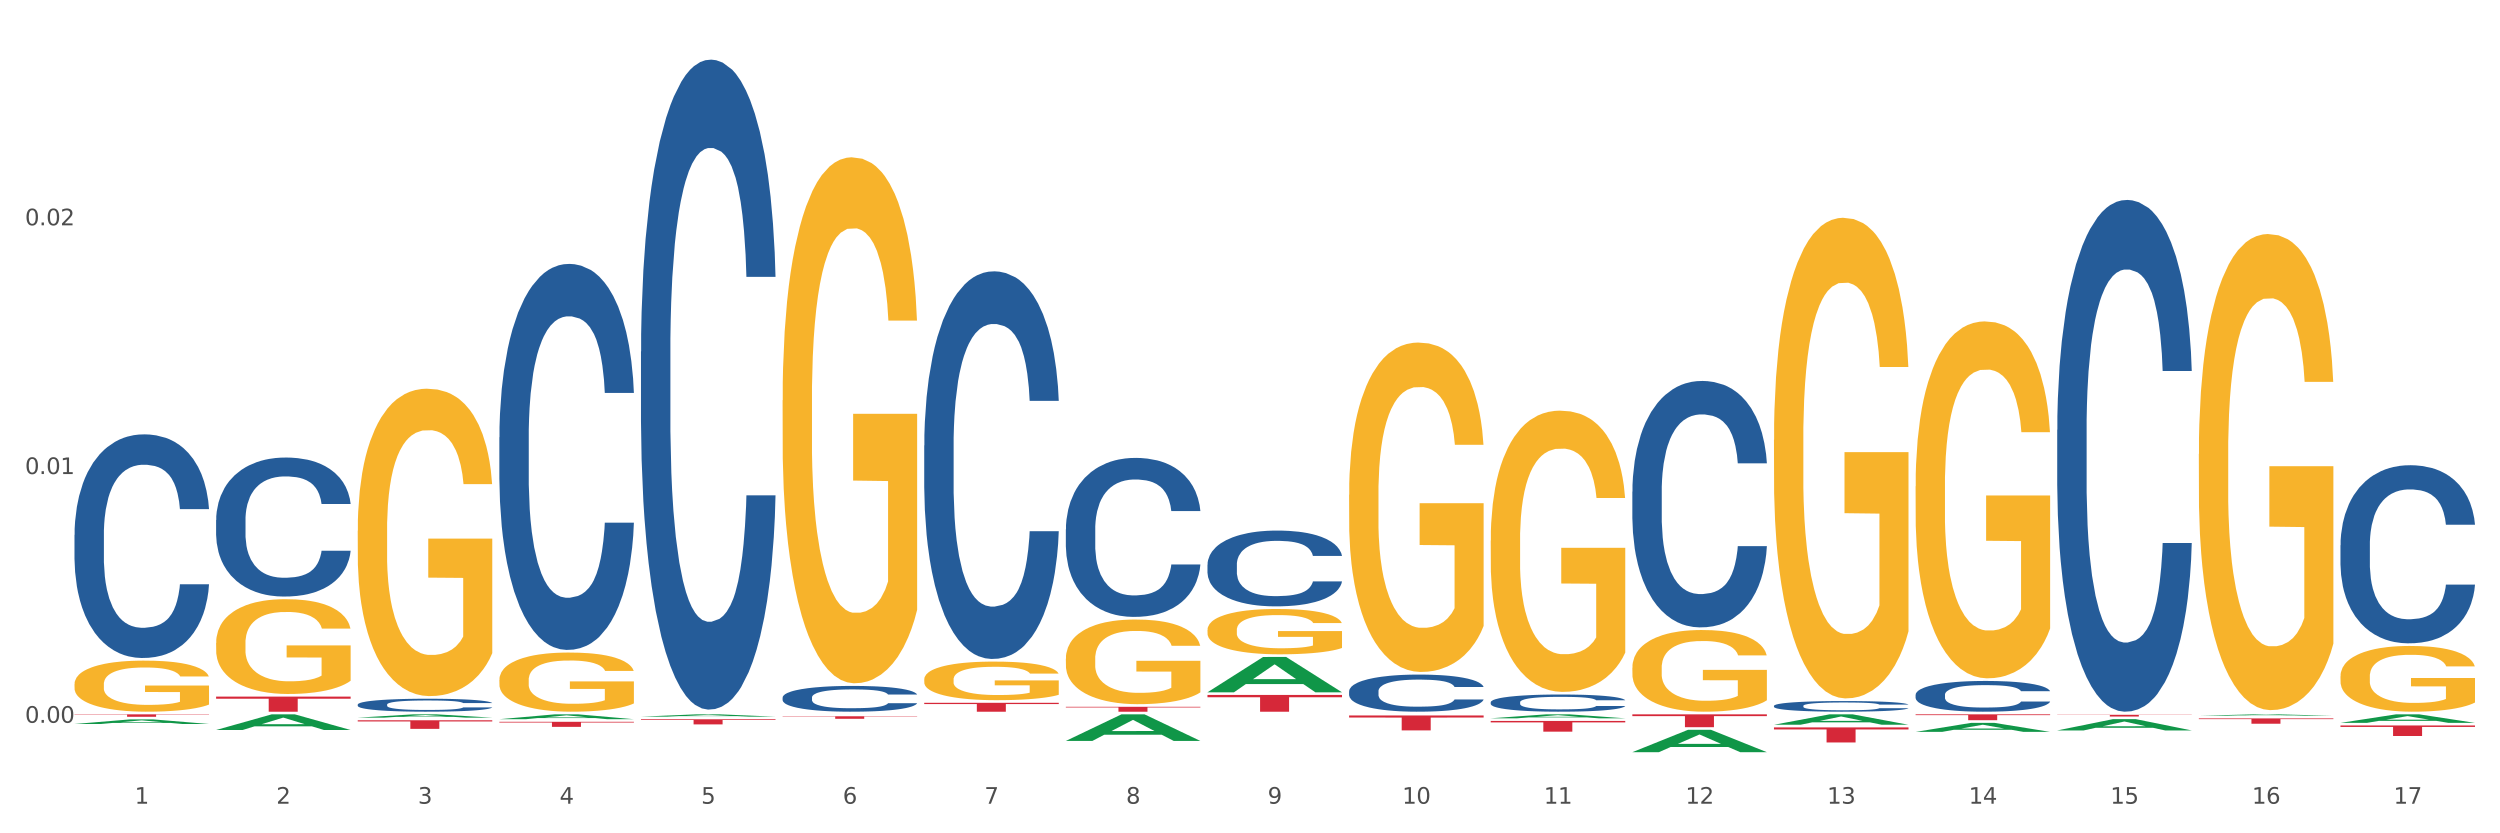 <?xml version="1.0" encoding="utf-8" standalone="no"?>
<!DOCTYPE svg PUBLIC "-//W3C//DTD SVG 1.1//EN"
  "http://www.w3.org/Graphics/SVG/1.1/DTD/svg11.dtd">
<svg xmlns:xlink="http://www.w3.org/1999/xlink" width="1080pt" height="360pt" viewBox="0 0 1080 360" xmlns="http://www.w3.org/2000/svg" version="1.1">
 <rect x="0" y="0" width="1080" height="360" fill="#333333" stroke="none"/>
 <defs>
  <style type="text/css">*{stroke-linejoin: round; stroke-linecap: butt}</style>
 </defs>
 <g id="figure_1">
  <g id="patch_1">
   <path d="M 0 360 
L 1080 360 
L 1080 0 
L 0 0 
z
" style="fill: #ffffff; stroke: #ffffff; stroke-linejoin: miter"/>
  </g>
  <g id="axes_1">
   <g id="matplotlib.axis_1">
    <g id="xtick_1">
     <g id="text_1">
      <!-- 1 -->
      <g style="fill: #4d4d4d" transform="translate(58.182 347.204) scale(0.096 -0.096)">
       <defs>
        <path id="DejaVuSans-31" d="M 794 531 
L 1825 531 
L 1825 4091 
L 703 3866 
L 703 4441 
L 1819 4666 
L 2450 4666 
L 2450 531 
L 3481 531 
L 3481 0 
L 794 0 
L 794 531 
z
" transform="scale(0.016)"/>
       </defs>
       <use xlink:href="#DejaVuSans-31"/>
      </g>
     </g>
    </g>
    <g id="xtick_2">
     <g id="text_2">
      <!-- 2 -->
      <g style="fill: #4d4d4d" transform="translate(119.364 347.204) scale(0.096 -0.096)">
       <defs>
        <path id="DejaVuSans-32" d="M 1228 531 
L 3431 531 
L 3431 0 
L 469 0 
L 469 531 
Q 828 903 1448 1529 
Q 2069 2156 2228 2338 
Q 2531 2678 2651 2914 
Q 2772 3150 2772 3378 
Q 2772 3750 2511 3984 
Q 2250 4219 1831 4219 
Q 1534 4219 1204 4116 
Q 875 4013 500 3803 
L 500 4441 
Q 881 4594 1212 4672 
Q 1544 4750 1819 4750 
Q 2544 4750 2975 4387 
Q 3406 4025 3406 3419 
Q 3406 3131 3298 2873 
Q 3191 2616 2906 2266 
Q 2828 2175 2409 1742 
Q 1991 1309 1228 531 
z
" transform="scale(0.016)"/>
       </defs>
       <use xlink:href="#DejaVuSans-32"/>
      </g>
     </g>
    </g>
    <g id="xtick_3">
     <g id="text_3">
      <!-- 3 -->
      <g style="fill: #4d4d4d" transform="translate(180.545 347.204) scale(0.096 -0.096)">
       <defs>
        <path id="DejaVuSans-33" d="M 2597 2516 
Q 3050 2419 3304 2112 
Q 3559 1806 3559 1356 
Q 3559 666 3084 287 
Q 2609 -91 1734 -91 
Q 1441 -91 1130 -33 
Q 819 25 488 141 
L 488 750 
Q 750 597 1062 519 
Q 1375 441 1716 441 
Q 2309 441 2620 675 
Q 2931 909 2931 1356 
Q 2931 1769 2642 2001 
Q 2353 2234 1838 2234 
L 1294 2234 
L 1294 2753 
L 1863 2753 
Q 2328 2753 2575 2939 
Q 2822 3125 2822 3475 
Q 2822 3834 2567 4026 
Q 2313 4219 1838 4219 
Q 1578 4219 1281 4162 
Q 984 4106 628 3988 
L 628 4550 
Q 988 4650 1302 4700 
Q 1616 4750 1894 4750 
Q 2613 4750 3031 4423 
Q 3450 4097 3450 3541 
Q 3450 3153 3228 2886 
Q 3006 2619 2597 2516 
z
" transform="scale(0.016)"/>
       </defs>
       <use xlink:href="#DejaVuSans-33"/>
      </g>
     </g>
    </g>
    <g id="xtick_4">
     <g id="text_4">
      <!-- 4 -->
      <g style="fill: #4d4d4d" transform="translate(241.726 347.204) scale(0.096 -0.096)">
       <defs>
        <path id="DejaVuSans-34" d="M 2419 4116 
L 825 1625 
L 2419 1625 
L 2419 4116 
z
M 2253 4666 
L 3047 4666 
L 3047 1625 
L 3713 1625 
L 3713 1100 
L 3047 1100 
L 3047 0 
L 2419 0 
L 2419 1100 
L 313 1100 
L 313 1709 
L 2253 4666 
z
" transform="scale(0.016)"/>
       </defs>
       <use xlink:href="#DejaVuSans-34"/>
      </g>
     </g>
    </g>
    <g id="xtick_5">
     <g id="text_5">
      <!-- 5 -->
      <g style="fill: #4d4d4d" transform="translate(302.908 347.204) scale(0.096 -0.096)">
       <defs>
        <path id="DejaVuSans-35" d="M 691 4666 
L 3169 4666 
L 3169 4134 
L 1269 4134 
L 1269 2991 
Q 1406 3038 1543 3061 
Q 1681 3084 1819 3084 
Q 2600 3084 3056 2656 
Q 3513 2228 3513 1497 
Q 3513 744 3044 326 
Q 2575 -91 1722 -91 
Q 1428 -91 1123 -41 
Q 819 9 494 109 
L 494 744 
Q 775 591 1075 516 
Q 1375 441 1709 441 
Q 2250 441 2565 725 
Q 2881 1009 2881 1497 
Q 2881 1984 2565 2268 
Q 2250 2553 1709 2553 
Q 1456 2553 1204 2497 
Q 953 2441 691 2322 
L 691 4666 
z
" transform="scale(0.016)"/>
       </defs>
       <use xlink:href="#DejaVuSans-35"/>
      </g>
     </g>
    </g>
    <g id="xtick_6">
     <g id="text_6">
      <!-- 6 -->
      <g style="fill: #4d4d4d" transform="translate(364.089 347.204) scale(0.096 -0.096)">
       <defs>
        <path id="DejaVuSans-36" d="M 2113 2584 
Q 1688 2584 1439 2293 
Q 1191 2003 1191 1497 
Q 1191 994 1439 701 
Q 1688 409 2113 409 
Q 2538 409 2786 701 
Q 3034 994 3034 1497 
Q 3034 2003 2786 2293 
Q 2538 2584 2113 2584 
z
M 3366 4563 
L 3366 3988 
Q 3128 4100 2886 4159 
Q 2644 4219 2406 4219 
Q 1781 4219 1451 3797 
Q 1122 3375 1075 2522 
Q 1259 2794 1537 2939 
Q 1816 3084 2150 3084 
Q 2853 3084 3261 2657 
Q 3669 2231 3669 1497 
Q 3669 778 3244 343 
Q 2819 -91 2113 -91 
Q 1303 -91 875 529 
Q 447 1150 447 2328 
Q 447 3434 972 4092 
Q 1497 4750 2381 4750 
Q 2619 4750 2861 4703 
Q 3103 4656 3366 4563 
z
" transform="scale(0.016)"/>
       </defs>
       <use xlink:href="#DejaVuSans-36"/>
      </g>
     </g>
    </g>
    <g id="xtick_7">
     <g id="text_7">
      <!-- 7 -->
      <g style="fill: #4d4d4d" transform="translate(425.271 347.204) scale(0.096 -0.096)">
       <defs>
        <path id="DejaVuSans-37" d="M 525 4666 
L 3525 4666 
L 3525 4397 
L 1831 0 
L 1172 0 
L 2766 4134 
L 525 4134 
L 525 4666 
z
" transform="scale(0.016)"/>
       </defs>
       <use xlink:href="#DejaVuSans-37"/>
      </g>
     </g>
    </g>
    <g id="xtick_8">
     <g id="text_8">
      <!-- 8 -->
      <g style="fill: #4d4d4d" transform="translate(486.452 347.204) scale(0.096 -0.096)">
       <defs>
        <path id="DejaVuSans-38" d="M 2034 2216 
Q 1584 2216 1326 1975 
Q 1069 1734 1069 1313 
Q 1069 891 1326 650 
Q 1584 409 2034 409 
Q 2484 409 2743 651 
Q 3003 894 3003 1313 
Q 3003 1734 2745 1975 
Q 2488 2216 2034 2216 
z
M 1403 2484 
Q 997 2584 770 2862 
Q 544 3141 544 3541 
Q 544 4100 942 4425 
Q 1341 4750 2034 4750 
Q 2731 4750 3128 4425 
Q 3525 4100 3525 3541 
Q 3525 3141 3298 2862 
Q 3072 2584 2669 2484 
Q 3125 2378 3379 2068 
Q 3634 1759 3634 1313 
Q 3634 634 3220 271 
Q 2806 -91 2034 -91 
Q 1263 -91 848 271 
Q 434 634 434 1313 
Q 434 1759 690 2068 
Q 947 2378 1403 2484 
z
M 1172 3481 
Q 1172 3119 1398 2916 
Q 1625 2713 2034 2713 
Q 2441 2713 2670 2916 
Q 2900 3119 2900 3481 
Q 2900 3844 2670 4047 
Q 2441 4250 2034 4250 
Q 1625 4250 1398 4047 
Q 1172 3844 1172 3481 
z
" transform="scale(0.016)"/>
       </defs>
       <use xlink:href="#DejaVuSans-38"/>
      </g>
     </g>
    </g>
    <g id="xtick_9">
     <g id="text_9">
      <!-- 9 -->
      <g style="fill: #4d4d4d" transform="translate(547.634 347.204) scale(0.096 -0.096)">
       <defs>
        <path id="DejaVuSans-39" d="M 703 97 
L 703 672 
Q 941 559 1184 500 
Q 1428 441 1663 441 
Q 2288 441 2617 861 
Q 2947 1281 2994 2138 
Q 2813 1869 2534 1725 
Q 2256 1581 1919 1581 
Q 1219 1581 811 2004 
Q 403 2428 403 3163 
Q 403 3881 828 4315 
Q 1253 4750 1959 4750 
Q 2769 4750 3195 4129 
Q 3622 3509 3622 2328 
Q 3622 1225 3098 567 
Q 2575 -91 1691 -91 
Q 1453 -91 1209 -44 
Q 966 3 703 97 
z
M 1959 2075 
Q 2384 2075 2632 2365 
Q 2881 2656 2881 3163 
Q 2881 3666 2632 3958 
Q 2384 4250 1959 4250 
Q 1534 4250 1286 3958 
Q 1038 3666 1038 3163 
Q 1038 2656 1286 2365 
Q 1534 2075 1959 2075 
z
" transform="scale(0.016)"/>
       </defs>
       <use xlink:href="#DejaVuSans-39"/>
      </g>
     </g>
    </g>
    <g id="xtick_10">
     <g id="text_10">
      <!-- 10 -->
      <g style="fill: #4d4d4d" transform="translate(605.761 347.204) scale(0.096 -0.096)">
       <defs>
        <path id="DejaVuSans-30" d="M 2034 4250 
Q 1547 4250 1301 3770 
Q 1056 3291 1056 2328 
Q 1056 1369 1301 889 
Q 1547 409 2034 409 
Q 2525 409 2770 889 
Q 3016 1369 3016 2328 
Q 3016 3291 2770 3770 
Q 2525 4250 2034 4250 
z
M 2034 4750 
Q 2819 4750 3233 4129 
Q 3647 3509 3647 2328 
Q 3647 1150 3233 529 
Q 2819 -91 2034 -91 
Q 1250 -91 836 529 
Q 422 1150 422 2328 
Q 422 3509 836 4129 
Q 1250 4750 2034 4750 
z
" transform="scale(0.016)"/>
       </defs>
       <use xlink:href="#DejaVuSans-31"/>
       <use xlink:href="#DejaVuSans-30" transform="translate(63.623 0)"/>
      </g>
     </g>
    </g>
    <g id="xtick_11">
     <g id="text_11">
      <!-- 11 -->
      <g style="fill: #4d4d4d" transform="translate(666.942 347.204) scale(0.096 -0.096)">
       <use xlink:href="#DejaVuSans-31"/>
       <use xlink:href="#DejaVuSans-31" transform="translate(63.623 0)"/>
      </g>
     </g>
    </g>
    <g id="xtick_12">
     <g id="text_12">
      <!-- 12 -->
      <g style="fill: #4d4d4d" transform="translate(728.124 347.204) scale(0.096 -0.096)">
       <use xlink:href="#DejaVuSans-31"/>
       <use xlink:href="#DejaVuSans-32" transform="translate(63.623 0)"/>
      </g>
     </g>
    </g>
    <g id="xtick_13">
     <g id="text_13">
      <!-- 13 -->
      <g style="fill: #4d4d4d" transform="translate(789.305 347.204) scale(0.096 -0.096)">
       <use xlink:href="#DejaVuSans-31"/>
       <use xlink:href="#DejaVuSans-33" transform="translate(63.623 0)"/>
      </g>
     </g>
    </g>
    <g id="xtick_14">
     <g id="text_14">
      <!-- 14 -->
      <g style="fill: #4d4d4d" transform="translate(850.487 347.204) scale(0.096 -0.096)">
       <use xlink:href="#DejaVuSans-31"/>
       <use xlink:href="#DejaVuSans-34" transform="translate(63.623 0)"/>
      </g>
     </g>
    </g>
    <g id="xtick_15">
     <g id="text_15">
      <!-- 15 -->
      <g style="fill: #4d4d4d" transform="translate(911.668 347.204) scale(0.096 -0.096)">
       <use xlink:href="#DejaVuSans-31"/>
       <use xlink:href="#DejaVuSans-35" transform="translate(63.623 0)"/>
      </g>
     </g>
    </g>
    <g id="xtick_16">
     <g id="text_16">
      <!-- 16 -->
      <g style="fill: #4d4d4d" transform="translate(972.849 347.204) scale(0.096 -0.096)">
       <use xlink:href="#DejaVuSans-31"/>
       <use xlink:href="#DejaVuSans-36" transform="translate(63.623 0)"/>
      </g>
     </g>
    </g>
    <g id="xtick_17">
     <g id="text_17">
      <!-- 17 -->
      <g style="fill: #4d4d4d" transform="translate(1034.031 347.204) scale(0.096 -0.096)">
       <use xlink:href="#DejaVuSans-31"/>
       <use xlink:href="#DejaVuSans-37" transform="translate(63.623 0)"/>
      </g>
     </g>
    </g>
    <g id="xtick_18"/>
    <g id="xtick_19"/>
    <g id="xtick_20"/>
    <g id="xtick_21"/>
    <g id="xtick_22"/>
    <g id="xtick_23"/>
    <g id="xtick_24"/>
    <g id="xtick_25"/>
    <g id="xtick_26"/>
    <g id="xtick_27"/>
    <g id="xtick_28"/>
    <g id="xtick_29"/>
    <g id="xtick_30"/>
    <g id="xtick_31"/>
    <g id="xtick_32"/>
    <g id="xtick_33"/>
   </g>
   <g id="matplotlib.axis_2">
    <g id="ytick_1">
     <g id="text_18">
      <!-- 0.00 -->
      <g style="fill: #4d4d4d" transform="translate(10.8 312.234) scale(0.096 -0.096)">
       <defs>
        <path id="DejaVuSans-2e" d="M 684 794 
L 1344 794 
L 1344 0 
L 684 0 
L 684 794 
z
" transform="scale(0.016)"/>
       </defs>
       <use xlink:href="#DejaVuSans-30"/>
       <use xlink:href="#DejaVuSans-2e" transform="translate(63.623 0)"/>
       <use xlink:href="#DejaVuSans-30" transform="translate(95.41 0)"/>
       <use xlink:href="#DejaVuSans-30" transform="translate(159.033 0)"/>
      </g>
     </g>
    </g>
    <g id="ytick_2">
     <g id="text_19">
      <!-- 0.01 -->
      <g style="fill: #4d4d4d" transform="translate(10.8 204.783) scale(0.096 -0.096)">
       <use xlink:href="#DejaVuSans-30"/>
       <use xlink:href="#DejaVuSans-2e" transform="translate(63.623 0)"/>
       <use xlink:href="#DejaVuSans-30" transform="translate(95.41 0)"/>
       <use xlink:href="#DejaVuSans-31" transform="translate(159.033 0)"/>
      </g>
     </g>
    </g>
    <g id="ytick_3">
     <g id="text_20">
      <!-- 0.02 -->
      <g style="fill: #4d4d4d" transform="translate(10.8 97.332) scale(0.096 -0.096)">
       <use xlink:href="#DejaVuSans-30"/>
       <use xlink:href="#DejaVuSans-2e" transform="translate(63.623 0)"/>
       <use xlink:href="#DejaVuSans-30" transform="translate(95.41 0)"/>
       <use xlink:href="#DejaVuSans-32" transform="translate(159.033 0)"/>
      </g>
     </g>
    </g>
    <g id="ytick_4"/>
    <g id="ytick_5"/>
    <g id="ytick_6"/>
   </g>
   <g id="PolyCollection_1">
    <path d="M 32.175 312.761 
L 32.235 312.759 
L 56.203 310.779 
L 66.15 310.777 
L 90.297 312.764 
L 78.793 312.764 
L 73.58 312.301 
L 48.833 312.301 
L 48.653 312.309 
L 43.62 312.764 
L 32.175 312.764 
L 32.175 312.761 
L 51.949 312.025 
L 70.464 312.023 
L 61.296 311.201 
L 61.176 311.197 
L 61.056 311.202 
L 51.889 312.023 
L 51.949 312.025 
L 32.175 312.761 
z
" clip-path="url(#p61a6901c26)" style="fill: #109648"/>
    <path d="M 705.171 308.586 
L 763.293 308.586 
L 763.293 309.358 
L 740.43 309.363 
L 740.43 314.138 
L 727.896 314.138 
L 727.896 309.363 
L 705.171 309.358 
L 705.171 308.591 
L 705.171 308.586 
z
" clip-path="url(#p61a6901c26)" style="fill: #d62839"/>
    <path d="M 766.352 314.23 
L 824.474 314.23 
L 824.474 315.136 
L 801.611 315.142 
L 801.611 320.749 
L 789.078 320.749 
L 789.078 315.142 
L 766.352 315.136 
L 766.352 314.236 
L 766.352 314.23 
z
" clip-path="url(#p61a6901c26)" style="fill: #d62839"/>
    <path d="M 827.533 308.586 
L 885.656 308.586 
L 885.656 308.941 
L 862.792 308.943 
L 862.792 311.137 
L 850.259 311.137 
L 850.259 308.943 
L 827.533 308.941 
L 827.533 308.589 
L 827.533 308.586 
z
" clip-path="url(#p61a6901c26)" style="fill: #d62839"/>
    <path d="M 1011.078 235.545 
L 1011.146 235.475 
L 1011.146 233.507 
L 1011.352 230.837 
L 1012.108 225.918 
L 1013.07 222.194 
L 1014.719 217.837 
L 1015.612 216.01 
L 1016.78 213.972 
L 1019.185 210.669 
L 1021.933 207.859 
L 1023.856 206.313 
L 1025.299 205.329 
L 1028.528 203.572 
L 1030.383 202.799 
L 1032.307 202.167 
L 1033.956 201.745 
L 1036.704 201.253 
L 1038.902 201.042 
L 1041.444 200.972 
L 1043.574 201.042 
L 1046.391 201.323 
L 1050.513 202.167 
L 1052.093 202.659 
L 1054.223 203.502 
L 1056.421 204.626 
L 1058.208 205.75 
L 1060.269 207.367 
L 1062.398 209.475 
L 1064.46 212.145 
L 1065.902 214.605 
L 1067.07 217.205 
L 1068.101 220.367 
L 1068.856 223.81 
L 1069.2 226.691 
L 1056.627 226.691 
L 1056.284 224.091 
L 1055.597 221.28 
L 1054.91 219.383 
L 1054.154 217.837 
L 1052.986 216.08 
L 1051.956 214.956 
L 1050.238 213.621 
L 1048.658 212.778 
L 1047.353 212.286 
L 1045.772 211.864 
L 1042.406 211.442 
L 1040.001 211.442 
L 1038.49 211.583 
L 1036.635 211.934 
L 1035.055 212.426 
L 1033.2 213.269 
L 1031.757 214.183 
L 1030.314 215.378 
L 1029.49 216.221 
L 1028.253 217.767 
L 1027.429 219.032 
L 1026.33 221.21 
L 1025.711 222.756 
L 1024.612 226.761 
L 1024.131 229.713 
L 1023.925 231.751 
L 1023.788 233.999 
L 1023.788 244.962 
L 1024.2 249.881 
L 1024.543 251.989 
L 1025.093 254.378 
L 1026.124 257.47 
L 1027.635 260.492 
L 1029.215 262.67 
L 1030.52 264.005 
L 1031.757 264.989 
L 1032.994 265.762 
L 1034.505 266.465 
L 1035.742 266.886 
L 1037.597 267.308 
L 1039.795 267.519 
L 1041.513 267.519 
L 1045.017 267.167 
L 1046.597 266.816 
L 1048.108 266.324 
L 1049.757 265.551 
L 1051.063 264.708 
L 1051.818 264.075 
L 1053.055 262.74 
L 1054.017 261.335 
L 1054.841 259.719 
L 1055.391 258.313 
L 1056.009 256.205 
L 1056.49 253.816 
L 1056.627 252.551 
L 1069.2 252.551 
L 1068.925 255.081 
L 1068.444 257.54 
L 1067.482 260.843 
L 1066.727 262.74 
L 1065.559 265.059 
L 1064.322 267.027 
L 1062.605 269.205 
L 1061.024 270.821 
L 1059.376 272.227 
L 1057.589 273.492 
L 1054.36 275.248 
L 1053.192 275.74 
L 1050.719 276.584 
L 1048.795 277.075 
L 1045.979 277.567 
L 1043.093 277.848 
L 1040.07 277.919 
L 1037.391 277.778 
L 1034.437 277.357 
L 1032.582 276.935 
L 1030.52 276.302 
L 1028.116 275.319 
L 1025.849 274.124 
L 1023.719 272.719 
L 1021.727 271.102 
L 1019.872 269.275 
L 1017.467 266.254 
L 1015.681 263.302 
L 1014.375 260.562 
L 1013.482 258.243 
L 1012.589 255.291 
L 1012.108 253.254 
L 1011.352 248.335 
L 1011.078 243.767 
L 1011.078 235.545 
z
" clip-path="url(#p61a6901c26)" style="fill: #255c99"/>
    <path d="M 32.175 295.585 
L 32.244 295.565 
L 32.244 294.84 
L 32.381 294.215 
L 33.067 292.703 
L 34.096 291.454 
L 34.851 290.789 
L 35.606 290.245 
L 36.498 289.701 
L 37.596 289.136 
L 39.586 288.31 
L 40.821 287.887 
L 42.331 287.444 
L 45.076 286.799 
L 47.066 286.436 
L 49.124 286.134 
L 52.487 285.771 
L 54.683 285.61 
L 57.016 285.489 
L 59.829 285.408 
L 61.957 285.388 
L 66.623 285.449 
L 70.603 285.63 
L 72.524 285.771 
L 74.995 286.013 
L 76.299 286.174 
L 78.426 286.496 
L 80.622 286.92 
L 82.131 287.282 
L 84.396 287.968 
L 86.111 288.653 
L 87.69 289.499 
L 88.513 290.084 
L 89.131 290.628 
L 89.68 291.252 
L 90.229 292.24 
L 77.877 292.24 
L 77.397 291.535 
L 76.642 290.87 
L 75.544 290.225 
L 74.583 289.822 
L 72.936 289.318 
L 71.426 288.995 
L 69.848 288.754 
L 67.927 288.552 
L 66.417 288.451 
L 64.29 288.371 
L 60.104 288.391 
L 57.29 288.552 
L 55.369 288.754 
L 54.134 288.935 
L 53.036 289.136 
L 51.801 289.419 
L 50.36 289.842 
L 49.33 290.225 
L 48.301 290.708 
L 47.478 291.192 
L 46.723 291.756 
L 46.105 292.361 
L 45.625 292.986 
L 45.213 293.751 
L 44.87 295.021 
L 44.87 297.782 
L 45.007 298.407 
L 45.35 299.233 
L 45.762 299.858 
L 46.448 300.603 
L 47.066 301.107 
L 48.232 301.832 
L 49.536 302.437 
L 50.566 302.82 
L 51.595 303.142 
L 53.379 303.586 
L 55.369 303.948 
L 57.085 304.17 
L 59.418 304.372 
L 60.996 304.452 
L 62.368 304.493 
L 65.731 304.493 
L 68.133 304.432 
L 70.809 304.291 
L 72.868 304.11 
L 74.583 303.888 
L 76.504 303.525 
L 77.74 303.183 
L 77.74 298.971 
L 62.643 298.951 
L 62.643 296.149 
L 90.297 296.149 
L 90.297 304.372 
L 89.131 304.795 
L 87.827 305.178 
L 86.455 305.52 
L 84.396 305.944 
L 81.926 306.347 
L 79.73 306.629 
L 77.397 306.871 
L 74.652 307.092 
L 71.083 307.294 
L 68.887 307.374 
L 66.143 307.435 
L 62.917 307.455 
L 60.104 307.415 
L 57.359 307.314 
L 54.477 307.133 
L 51.663 306.871 
L 49.536 306.609 
L 47.409 306.286 
L 45.144 305.863 
L 43.36 305.46 
L 41.988 305.097 
L 40.478 304.634 
L 38.831 304.029 
L 37.596 303.485 
L 36.498 302.921 
L 35.332 302.195 
L 34.508 301.57 
L 33.685 300.785 
L 33.204 300.2 
L 32.655 299.293 
L 32.244 298.024 
L 32.175 295.585 
z
" clip-path="url(#p61a6901c26)" style="fill: #f7b32b"/>
    <path d="M 827.533 300.14 
L 827.602 300.128 
L 827.602 299.788 
L 827.808 299.327 
L 828.564 298.478 
L 829.526 297.835 
L 831.175 297.083 
L 832.068 296.768 
L 833.236 296.416 
L 835.64 295.846 
L 838.388 295.361 
L 840.312 295.094 
L 841.755 294.924 
L 844.984 294.621 
L 846.839 294.487 
L 848.762 294.378 
L 850.411 294.305 
L 853.159 294.22 
L 855.358 294.184 
L 857.9 294.172 
L 860.03 294.184 
L 862.847 294.233 
L 866.969 294.378 
L 868.549 294.463 
L 870.679 294.609 
L 872.877 294.803 
L 874.663 294.997 
L 876.724 295.276 
L 878.854 295.64 
L 880.915 296.101 
L 882.358 296.525 
L 883.526 296.974 
L 884.557 297.52 
L 885.312 298.114 
L 885.656 298.612 
L 873.083 298.612 
L 872.74 298.163 
L 872.053 297.678 
L 871.366 297.35 
L 870.61 297.083 
L 869.442 296.78 
L 868.411 296.586 
L 866.694 296.355 
L 865.114 296.21 
L 863.808 296.125 
L 862.228 296.052 
L 858.862 295.979 
L 856.457 295.979 
L 854.946 296.004 
L 853.091 296.064 
L 851.511 296.149 
L 849.656 296.295 
L 848.213 296.452 
L 846.77 296.659 
L 845.946 296.804 
L 844.709 297.071 
L 843.885 297.289 
L 842.785 297.666 
L 842.167 297.932 
L 841.068 298.624 
L 840.587 299.133 
L 840.381 299.485 
L 840.243 299.873 
L 840.243 301.766 
L 840.656 302.615 
L 840.999 302.979 
L 841.549 303.391 
L 842.579 303.925 
L 844.091 304.447 
L 845.671 304.823 
L 846.976 305.053 
L 848.213 305.223 
L 849.45 305.356 
L 850.961 305.478 
L 852.198 305.55 
L 854.053 305.623 
L 856.251 305.66 
L 857.969 305.66 
L 861.472 305.599 
L 863.053 305.538 
L 864.564 305.453 
L 866.213 305.32 
L 867.518 305.174 
L 868.274 305.065 
L 869.511 304.835 
L 870.472 304.592 
L 871.297 304.313 
L 871.847 304.071 
L 872.465 303.707 
L 872.946 303.294 
L 873.083 303.076 
L 885.656 303.076 
L 885.381 303.513 
L 884.9 303.937 
L 883.938 304.507 
L 883.182 304.835 
L 882.015 305.235 
L 880.778 305.575 
L 879.06 305.951 
L 877.48 306.23 
L 875.831 306.472 
L 874.045 306.691 
L 870.816 306.994 
L 869.648 307.079 
L 867.175 307.224 
L 865.251 307.309 
L 862.434 307.394 
L 859.549 307.443 
L 856.526 307.455 
L 853.846 307.431 
L 850.892 307.358 
L 849.037 307.285 
L 846.976 307.176 
L 844.572 307.006 
L 842.304 306.8 
L 840.175 306.557 
L 838.182 306.278 
L 836.327 305.963 
L 833.923 305.441 
L 832.136 304.932 
L 830.831 304.459 
L 829.938 304.058 
L 829.045 303.549 
L 828.564 303.197 
L 827.808 302.348 
L 827.533 301.559 
L 827.533 300.14 
z
" clip-path="url(#p61a6901c26)" style="fill: #255c99"/>
    <path d="M 766.352 304.918 
L 766.421 304.914 
L 766.421 304.796 
L 766.627 304.636 
L 767.383 304.342 
L 768.344 304.119 
L 769.993 303.858 
L 770.886 303.749 
L 772.054 303.627 
L 774.459 303.429 
L 777.207 303.261 
L 779.131 303.168 
L 780.573 303.109 
L 783.802 303.004 
L 785.657 302.958 
L 787.581 302.92 
L 789.23 302.895 
L 791.978 302.865 
L 794.177 302.853 
L 796.719 302.848 
L 798.848 302.853 
L 801.665 302.869 
L 805.787 302.92 
L 807.367 302.949 
L 809.497 303 
L 811.696 303.067 
L 813.482 303.134 
L 815.543 303.231 
L 817.673 303.357 
L 819.734 303.517 
L 821.177 303.665 
L 822.345 303.82 
L 823.375 304.009 
L 824.131 304.216 
L 824.474 304.388 
L 811.902 304.388 
L 811.558 304.232 
L 810.871 304.064 
L 810.184 303.951 
L 809.428 303.858 
L 808.261 303.753 
L 807.23 303.686 
L 805.512 303.606 
L 803.932 303.555 
L 802.627 303.526 
L 801.047 303.5 
L 797.68 303.475 
L 795.276 303.475 
L 793.764 303.484 
L 791.909 303.505 
L 790.329 303.534 
L 788.474 303.585 
L 787.031 303.639 
L 785.589 303.711 
L 784.764 303.761 
L 783.528 303.854 
L 782.703 303.93 
L 781.604 304.06 
L 780.986 304.153 
L 779.886 304.392 
L 779.405 304.569 
L 779.199 304.691 
L 779.062 304.826 
L 779.062 305.482 
L 779.474 305.776 
L 779.818 305.903 
L 780.367 306.046 
L 781.398 306.231 
L 782.909 306.412 
L 784.489 306.542 
L 785.795 306.622 
L 787.031 306.681 
L 788.268 306.727 
L 789.78 306.769 
L 791.016 306.794 
L 792.871 306.82 
L 795.07 306.832 
L 796.787 306.832 
L 800.291 306.811 
L 801.871 306.79 
L 803.383 306.761 
L 805.032 306.715 
L 806.337 306.664 
L 807.093 306.626 
L 808.329 306.546 
L 809.291 306.462 
L 810.116 306.365 
L 810.665 306.281 
L 811.283 306.155 
L 811.764 306.012 
L 811.902 305.936 
L 824.474 305.936 
L 824.2 306.088 
L 823.719 306.235 
L 822.757 306.433 
L 822.001 306.546 
L 820.833 306.685 
L 819.596 306.803 
L 817.879 306.933 
L 816.299 307.03 
L 814.65 307.114 
L 812.864 307.19 
L 809.635 307.295 
L 808.467 307.325 
L 805.993 307.375 
L 804.07 307.404 
L 801.253 307.434 
L 798.367 307.451 
L 795.344 307.455 
L 792.665 307.447 
L 789.711 307.421 
L 787.856 307.396 
L 785.795 307.358 
L 783.39 307.299 
L 781.123 307.228 
L 778.993 307.144 
L 777.001 307.047 
L 775.146 306.938 
L 772.741 306.757 
L 770.955 306.58 
L 769.65 306.416 
L 768.757 306.277 
L 767.863 306.1 
L 767.383 305.978 
L 766.627 305.684 
L 766.352 305.41 
L 766.352 304.918 
z
" clip-path="url(#p61a6901c26)" style="fill: #255c99"/>
    <path d="M 705.171 212.405 
L 705.239 212.308 
L 705.239 209.585 
L 705.445 205.891 
L 706.201 199.085 
L 707.163 193.932 
L 708.812 187.904 
L 709.705 185.376 
L 710.873 182.556 
L 713.277 177.986 
L 716.026 174.097 
L 717.949 171.958 
L 719.392 170.597 
L 722.621 168.166 
L 724.476 167.097 
L 726.4 166.222 
L 728.049 165.638 
L 730.797 164.958 
L 732.995 164.666 
L 735.537 164.569 
L 737.667 164.666 
L 740.484 165.055 
L 744.606 166.222 
L 746.186 166.902 
L 748.316 168.069 
L 750.514 169.625 
L 752.301 171.18 
L 754.362 173.417 
L 756.491 176.333 
L 758.552 180.028 
L 759.995 183.431 
L 761.163 187.028 
L 762.194 191.404 
L 762.949 196.168 
L 763.293 200.154 
L 750.72 200.154 
L 750.377 196.557 
L 749.69 192.668 
L 749.003 190.043 
L 748.247 187.904 
L 747.079 185.473 
L 746.049 183.917 
L 744.331 182.07 
L 742.751 180.903 
L 741.446 180.223 
L 739.865 179.639 
L 736.499 179.056 
L 734.094 179.056 
L 732.583 179.25 
L 730.728 179.736 
L 729.148 180.417 
L 727.293 181.584 
L 725.85 182.848 
L 724.407 184.501 
L 723.583 185.667 
L 722.346 187.806 
L 721.522 189.556 
L 720.423 192.57 
L 719.804 194.709 
L 718.705 200.251 
L 718.224 204.335 
L 718.018 207.155 
L 717.881 210.266 
L 717.881 225.434 
L 718.293 232.239 
L 718.636 235.156 
L 719.186 238.462 
L 720.216 242.74 
L 721.728 246.921 
L 723.308 249.935 
L 724.613 251.782 
L 725.85 253.143 
L 727.087 254.213 
L 728.598 255.185 
L 729.835 255.769 
L 731.69 256.352 
L 733.888 256.644 
L 735.606 256.644 
L 739.11 256.158 
L 740.69 255.671 
L 742.201 254.991 
L 743.85 253.921 
L 745.155 252.755 
L 745.911 251.88 
L 747.148 250.032 
L 748.11 248.088 
L 748.934 245.851 
L 749.484 243.907 
L 750.102 240.99 
L 750.583 237.684 
L 750.72 235.934 
L 763.293 235.934 
L 763.018 239.434 
L 762.537 242.837 
L 761.575 247.407 
L 760.82 250.032 
L 759.652 253.241 
L 758.415 255.963 
L 756.697 258.977 
L 755.117 261.213 
L 753.468 263.158 
L 751.682 264.908 
L 748.453 267.339 
L 747.285 268.019 
L 744.812 269.186 
L 742.888 269.867 
L 740.071 270.547 
L 737.186 270.936 
L 734.163 271.033 
L 731.484 270.839 
L 728.529 270.256 
L 726.674 269.672 
L 724.613 268.797 
L 722.209 267.436 
L 719.942 265.783 
L 717.812 263.839 
L 715.819 261.602 
L 713.965 259.074 
L 711.56 254.894 
L 709.774 250.81 
L 708.468 247.018 
L 707.575 243.81 
L 706.682 239.726 
L 706.201 236.906 
L 705.445 230.1 
L 705.171 223.781 
L 705.171 212.405 
z
" clip-path="url(#p61a6901c26)" style="fill: #255c99"/>
    <path d="M 643.989 303.364 
L 644.058 303.358 
L 644.058 303.168 
L 644.264 302.91 
L 645.02 302.435 
L 645.982 302.076 
L 647.63 301.655 
L 648.524 301.479 
L 649.691 301.282 
L 652.096 300.963 
L 654.844 300.692 
L 656.768 300.542 
L 658.211 300.447 
L 661.44 300.278 
L 663.295 300.203 
L 665.218 300.142 
L 666.867 300.102 
L 669.615 300.054 
L 671.814 300.034 
L 674.356 300.027 
L 676.485 300.034 
L 679.302 300.061 
L 683.424 300.142 
L 685.005 300.19 
L 687.134 300.271 
L 689.333 300.38 
L 691.119 300.488 
L 693.18 300.644 
L 695.31 300.848 
L 697.371 301.105 
L 698.814 301.343 
L 699.982 301.594 
L 701.012 301.899 
L 701.768 302.232 
L 702.112 302.51 
L 689.539 302.51 
L 689.195 302.259 
L 688.508 301.987 
L 687.821 301.804 
L 687.066 301.655 
L 685.898 301.485 
L 684.867 301.377 
L 683.15 301.248 
L 681.569 301.167 
L 680.264 301.119 
L 678.684 301.078 
L 675.318 301.038 
L 672.913 301.038 
L 671.401 301.051 
L 669.547 301.085 
L 667.966 301.133 
L 666.111 301.214 
L 664.669 301.302 
L 663.226 301.418 
L 662.401 301.499 
L 661.165 301.648 
L 660.34 301.77 
L 659.241 301.981 
L 658.623 302.13 
L 657.524 302.516 
L 657.043 302.801 
L 656.837 302.998 
L 656.699 303.215 
L 656.699 304.273 
L 657.111 304.748 
L 657.455 304.952 
L 658.004 305.182 
L 659.035 305.481 
L 660.546 305.773 
L 662.127 305.983 
L 663.432 306.112 
L 664.669 306.207 
L 665.905 306.281 
L 667.417 306.349 
L 668.653 306.39 
L 670.508 306.431 
L 672.707 306.451 
L 674.424 306.451 
L 677.928 306.417 
L 679.508 306.383 
L 681.02 306.336 
L 682.669 306.261 
L 683.974 306.18 
L 684.73 306.119 
L 685.966 305.99 
L 686.928 305.854 
L 687.753 305.698 
L 688.302 305.562 
L 688.921 305.359 
L 689.402 305.128 
L 689.539 305.006 
L 702.112 305.006 
L 701.837 305.25 
L 701.356 305.488 
L 700.394 305.807 
L 699.638 305.99 
L 698.47 306.214 
L 697.234 306.404 
L 695.516 306.614 
L 693.936 306.77 
L 692.287 306.905 
L 690.501 307.028 
L 687.272 307.197 
L 686.104 307.245 
L 683.631 307.326 
L 681.707 307.374 
L 678.89 307.421 
L 676.005 307.448 
L 672.982 307.455 
L 670.302 307.441 
L 667.348 307.401 
L 665.493 307.36 
L 663.432 307.299 
L 661.027 307.204 
L 658.76 307.089 
L 656.63 306.953 
L 654.638 306.797 
L 652.783 306.621 
L 650.378 306.329 
L 648.592 306.044 
L 647.287 305.779 
L 646.394 305.556 
L 645.501 305.271 
L 645.02 305.074 
L 644.264 304.599 
L 643.989 304.158 
L 643.989 303.364 
z
" clip-path="url(#p61a6901c26)" style="fill: #255c99"/>
    <path d="M 643.989 311.439 
L 702.112 311.439 
L 702.112 312.085 
L 679.248 312.089 
L 679.248 316.085 
L 666.715 316.085 
L 666.715 312.089 
L 643.989 312.085 
L 643.989 311.444 
L 643.989 311.439 
z
" clip-path="url(#p61a6901c26)" style="fill: #d62839"/>
    <path d="M 582.808 298.622 
L 582.876 298.608 
L 582.876 298.198 
L 583.083 297.641 
L 583.838 296.616 
L 584.8 295.839 
L 586.449 294.931 
L 587.342 294.55 
L 588.51 294.126 
L 590.915 293.437 
L 593.663 292.851 
L 595.586 292.529 
L 597.029 292.324 
L 600.258 291.958 
L 602.113 291.797 
L 604.037 291.665 
L 605.686 291.577 
L 608.434 291.474 
L 610.632 291.43 
L 613.174 291.416 
L 615.304 291.43 
L 618.121 291.489 
L 622.243 291.665 
L 623.823 291.767 
L 625.953 291.943 
L 628.151 292.177 
L 629.938 292.412 
L 631.999 292.749 
L 634.129 293.188 
L 636.19 293.745 
L 637.632 294.257 
L 638.8 294.799 
L 639.831 295.459 
L 640.587 296.176 
L 640.93 296.777 
L 628.358 296.777 
L 628.014 296.235 
L 627.327 295.649 
L 626.64 295.253 
L 625.884 294.931 
L 624.716 294.565 
L 623.686 294.331 
L 621.968 294.052 
L 620.388 293.877 
L 619.083 293.774 
L 617.503 293.686 
L 614.136 293.598 
L 611.732 293.598 
L 610.22 293.628 
L 608.365 293.701 
L 606.785 293.803 
L 604.93 293.979 
L 603.487 294.17 
L 602.044 294.419 
L 601.22 294.594 
L 599.983 294.917 
L 599.159 295.18 
L 598.06 295.634 
L 597.441 295.957 
L 596.342 296.791 
L 595.861 297.407 
L 595.655 297.831 
L 595.518 298.3 
L 595.518 300.585 
L 595.93 301.611 
L 596.273 302.05 
L 596.823 302.548 
L 597.854 303.192 
L 599.365 303.822 
L 600.945 304.276 
L 602.251 304.555 
L 603.487 304.76 
L 604.724 304.921 
L 606.235 305.067 
L 607.472 305.155 
L 609.327 305.243 
L 611.525 305.287 
L 613.243 305.287 
L 616.747 305.214 
L 618.327 305.141 
L 619.838 305.038 
L 621.487 304.877 
L 622.793 304.701 
L 623.548 304.569 
L 624.785 304.291 
L 625.747 303.998 
L 626.571 303.661 
L 627.121 303.368 
L 627.739 302.929 
L 628.22 302.431 
L 628.358 302.167 
L 640.93 302.167 
L 640.655 302.694 
L 640.174 303.207 
L 639.213 303.896 
L 638.457 304.291 
L 637.289 304.774 
L 636.052 305.185 
L 634.335 305.639 
L 632.754 305.976 
L 631.106 306.269 
L 629.319 306.532 
L 626.09 306.898 
L 624.922 307.001 
L 622.449 307.177 
L 620.525 307.279 
L 617.709 307.382 
L 614.823 307.44 
L 611.8 307.455 
L 609.121 307.426 
L 606.167 307.338 
L 604.312 307.25 
L 602.251 307.118 
L 599.846 306.913 
L 597.579 306.664 
L 595.449 306.371 
L 593.457 306.034 
L 591.602 305.653 
L 589.197 305.023 
L 587.411 304.408 
L 586.105 303.837 
L 585.212 303.354 
L 584.319 302.738 
L 583.838 302.314 
L 583.083 301.288 
L 582.808 300.336 
L 582.808 298.622 
z
" clip-path="url(#p61a6901c26)" style="fill: #255c99"/>
    <path d="M 460.445 228.675 
L 460.514 228.612 
L 460.514 226.856 
L 460.72 224.472 
L 461.475 220.081 
L 462.437 216.756 
L 464.086 212.866 
L 464.979 211.235 
L 466.147 209.416 
L 468.552 206.468 
L 471.3 203.958 
L 473.224 202.578 
L 474.666 201.7 
L 477.895 200.132 
L 479.75 199.442 
L 481.674 198.877 
L 483.323 198.501 
L 486.071 198.062 
L 488.269 197.873 
L 490.811 197.811 
L 492.941 197.873 
L 495.758 198.124 
L 499.88 198.877 
L 501.46 199.316 
L 503.59 200.069 
L 505.789 201.073 
L 507.575 202.076 
L 509.636 203.519 
L 511.766 205.401 
L 513.827 207.785 
L 515.27 209.981 
L 516.437 212.302 
L 517.468 215.125 
L 518.224 218.199 
L 518.567 220.771 
L 505.995 220.771 
L 505.651 218.45 
L 504.964 215.94 
L 504.277 214.247 
L 503.521 212.866 
L 502.353 211.298 
L 501.323 210.294 
L 499.605 209.102 
L 498.025 208.35 
L 496.72 207.911 
L 495.14 207.534 
L 491.773 207.158 
L 489.369 207.158 
L 487.857 207.283 
L 486.002 207.597 
L 484.422 208.036 
L 482.567 208.789 
L 481.124 209.604 
L 479.682 210.671 
L 478.857 211.424 
L 477.621 212.804 
L 476.796 213.933 
L 475.697 215.878 
L 475.079 217.258 
L 473.979 220.833 
L 473.498 223.468 
L 473.292 225.287 
L 473.155 227.295 
L 473.155 237.081 
L 473.567 241.472 
L 473.911 243.354 
L 474.46 245.487 
L 475.491 248.248 
L 477.002 250.945 
L 478.582 252.89 
L 479.888 254.082 
L 481.124 254.96 
L 482.361 255.65 
L 483.872 256.277 
L 485.109 256.654 
L 486.964 257.03 
L 489.163 257.218 
L 490.88 257.218 
L 494.384 256.905 
L 495.964 256.591 
L 497.476 256.152 
L 499.124 255.462 
L 500.43 254.709 
L 501.186 254.144 
L 502.422 252.952 
L 503.384 251.698 
L 504.208 250.255 
L 504.758 249 
L 505.376 247.118 
L 505.857 244.985 
L 505.995 243.856 
L 518.567 243.856 
L 518.292 246.115 
L 517.812 248.31 
L 516.85 251.259 
L 516.094 252.952 
L 514.926 255.023 
L 513.689 256.779 
L 511.972 258.724 
L 510.392 260.167 
L 508.743 261.421 
L 506.957 262.551 
L 503.728 264.119 
L 502.56 264.558 
L 500.086 265.311 
L 498.163 265.75 
L 495.346 266.189 
L 492.46 266.44 
L 489.437 266.503 
L 486.758 266.377 
L 483.804 266.001 
L 481.949 265.624 
L 479.888 265.06 
L 477.483 264.182 
L 475.216 263.115 
L 473.086 261.86 
L 471.094 260.418 
L 469.239 258.787 
L 466.834 256.089 
L 465.048 253.454 
L 463.743 251.008 
L 462.849 248.938 
L 461.956 246.303 
L 461.475 244.484 
L 460.72 240.092 
L 460.445 236.015 
L 460.445 228.675 
z
" clip-path="url(#p61a6901c26)" style="fill: #255c99"/>
    <path d="M 399.263 192.456 
L 399.332 192.304 
L 399.332 188.021 
L 399.538 182.21 
L 400.294 171.504 
L 401.256 163.399 
L 402.905 153.917 
L 403.798 149.94 
L 404.966 145.505 
L 407.37 138.317 
L 410.118 132.2 
L 412.042 128.835 
L 413.485 126.694 
L 416.714 122.871 
L 418.569 121.188 
L 420.493 119.812 
L 422.141 118.894 
L 424.89 117.824 
L 427.088 117.365 
L 429.63 117.212 
L 431.76 117.365 
L 434.577 117.977 
L 438.699 119.812 
L 440.279 120.882 
L 442.409 122.718 
L 444.607 125.165 
L 446.393 127.612 
L 448.455 131.129 
L 450.584 135.717 
L 452.645 141.529 
L 454.088 146.882 
L 455.256 152.54 
L 456.287 159.422 
L 457.042 166.916 
L 457.386 173.187 
L 444.813 173.187 
L 444.47 167.528 
L 443.783 161.41 
L 443.096 157.281 
L 442.34 153.917 
L 441.172 150.093 
L 440.142 147.646 
L 438.424 144.74 
L 436.844 142.905 
L 435.538 141.835 
L 433.958 140.917 
L 430.592 139.999 
L 428.187 139.999 
L 426.676 140.305 
L 424.821 141.07 
L 423.241 142.141 
L 421.386 143.976 
L 419.943 145.964 
L 418.5 148.564 
L 417.676 150.399 
L 416.439 153.764 
L 415.615 156.517 
L 414.515 161.258 
L 413.897 164.622 
L 412.798 173.339 
L 412.317 179.763 
L 412.111 184.198 
L 411.973 189.092 
L 411.973 212.95 
L 412.386 223.655 
L 412.729 228.244 
L 413.279 233.443 
L 414.309 240.173 
L 415.821 246.749 
L 417.401 251.49 
L 418.706 254.396 
L 419.943 256.537 
L 421.18 258.219 
L 422.691 259.748 
L 423.928 260.666 
L 425.783 261.584 
L 427.981 262.042 
L 429.699 262.042 
L 433.203 261.278 
L 434.783 260.513 
L 436.294 259.442 
L 437.943 257.76 
L 439.248 255.925 
L 440.004 254.549 
L 441.241 251.643 
L 442.203 248.584 
L 443.027 245.066 
L 443.577 242.008 
L 444.195 237.42 
L 444.676 232.22 
L 444.813 229.467 
L 457.386 229.467 
L 457.111 234.973 
L 456.63 240.325 
L 455.668 247.513 
L 454.913 251.643 
L 453.745 256.69 
L 452.508 260.972 
L 450.79 265.713 
L 449.21 269.23 
L 447.561 272.289 
L 445.775 275.042 
L 442.546 278.865 
L 441.378 279.936 
L 438.905 281.771 
L 436.981 282.842 
L 434.164 283.912 
L 431.279 284.524 
L 428.256 284.677 
L 425.577 284.371 
L 422.622 283.453 
L 420.767 282.536 
L 418.706 281.159 
L 416.302 279.018 
L 414.035 276.418 
L 411.905 273.36 
L 409.912 269.842 
L 408.057 265.866 
L 405.653 259.29 
L 403.867 252.866 
L 402.561 246.902 
L 401.668 241.855 
L 400.775 235.432 
L 400.294 230.996 
L 399.538 220.291 
L 399.263 210.35 
L 399.263 192.456 
z
" clip-path="url(#p61a6901c26)" style="fill: #255c99"/>
    <path d="M 338.082 301.321 
L 338.151 301.311 
L 338.151 301.026 
L 338.357 300.639 
L 339.113 299.927 
L 340.074 299.388 
L 341.723 298.758 
L 342.616 298.493 
L 343.784 298.198 
L 346.189 297.72 
L 348.937 297.313 
L 350.861 297.089 
L 352.304 296.947 
L 355.533 296.693 
L 357.387 296.581 
L 359.311 296.489 
L 360.96 296.428 
L 363.708 296.357 
L 365.907 296.326 
L 368.449 296.316 
L 370.578 296.326 
L 373.395 296.367 
L 377.517 296.489 
L 379.097 296.56 
L 381.227 296.682 
L 383.426 296.845 
L 385.212 297.008 
L 387.273 297.242 
L 389.403 297.547 
L 391.464 297.934 
L 392.907 298.29 
L 394.075 298.666 
L 395.105 299.124 
L 395.861 299.622 
L 396.204 300.039 
L 383.632 300.039 
L 383.288 299.663 
L 382.601 299.256 
L 381.914 298.981 
L 381.159 298.758 
L 379.991 298.503 
L 378.96 298.34 
L 377.243 298.147 
L 375.662 298.025 
L 374.357 297.954 
L 372.777 297.893 
L 369.41 297.832 
L 367.006 297.832 
L 365.494 297.852 
L 363.639 297.903 
L 362.059 297.974 
L 360.204 298.096 
L 358.762 298.229 
L 357.319 298.402 
L 356.494 298.524 
L 355.258 298.747 
L 354.433 298.93 
L 353.334 299.246 
L 352.716 299.47 
L 351.616 300.049 
L 351.136 300.477 
L 350.929 300.772 
L 350.792 301.097 
L 350.792 302.684 
L 351.204 303.396 
L 351.548 303.701 
L 352.097 304.047 
L 353.128 304.495 
L 354.639 304.932 
L 356.22 305.248 
L 357.525 305.441 
L 358.762 305.583 
L 359.998 305.695 
L 361.51 305.797 
L 362.746 305.858 
L 364.601 305.919 
L 366.8 305.949 
L 368.517 305.949 
L 372.021 305.899 
L 373.601 305.848 
L 375.113 305.777 
L 376.762 305.665 
L 378.067 305.543 
L 378.823 305.451 
L 380.059 305.258 
L 381.021 305.054 
L 381.846 304.82 
L 382.395 304.617 
L 383.014 304.312 
L 383.494 303.966 
L 383.632 303.783 
L 396.204 303.783 
L 395.93 304.149 
L 395.449 304.505 
L 394.487 304.983 
L 393.731 305.258 
L 392.563 305.593 
L 391.327 305.878 
L 389.609 306.194 
L 388.029 306.428 
L 386.38 306.631 
L 384.594 306.814 
L 381.365 307.068 
L 380.197 307.14 
L 377.723 307.262 
L 375.8 307.333 
L 372.983 307.404 
L 370.097 307.445 
L 367.075 307.455 
L 364.395 307.435 
L 361.441 307.374 
L 359.586 307.313 
L 357.525 307.221 
L 355.12 307.079 
L 352.853 306.906 
L 350.723 306.702 
L 348.731 306.468 
L 346.876 306.204 
L 344.471 305.766 
L 342.685 305.339 
L 341.38 304.942 
L 340.487 304.607 
L 339.594 304.179 
L 339.113 303.884 
L 338.357 303.172 
L 338.082 302.511 
L 338.082 301.321 
z
" clip-path="url(#p61a6901c26)" style="fill: #255c99"/>
    <path d="M 276.901 151.925 
L 276.969 151.668 
L 276.969 144.488 
L 277.175 134.744 
L 277.931 116.793 
L 278.893 103.202 
L 280.542 87.303 
L 281.435 80.636 
L 282.603 73.2 
L 285.008 61.147 
L 287.756 50.89 
L 289.679 45.248 
L 291.122 41.658 
L 294.351 35.248 
L 296.206 32.427 
L 298.13 30.119 
L 299.779 28.58 
L 302.527 26.785 
L 304.725 26.016 
L 307.267 25.759 
L 309.397 26.016 
L 312.214 27.042 
L 316.336 30.119 
L 317.916 31.914 
L 320.046 34.991 
L 322.244 39.094 
L 324.031 43.197 
L 326.092 49.095 
L 328.221 56.788 
L 330.283 66.532 
L 331.725 75.508 
L 332.893 84.996 
L 333.924 96.535 
L 334.679 109.1 
L 335.023 119.614 
L 322.45 119.614 
L 322.107 110.126 
L 321.42 99.869 
L 320.733 92.945 
L 319.977 87.303 
L 318.809 80.893 
L 317.779 76.79 
L 316.061 71.917 
L 314.481 68.84 
L 313.176 67.045 
L 311.595 65.507 
L 308.229 63.968 
L 305.824 63.968 
L 304.313 64.481 
L 302.458 65.763 
L 300.878 67.558 
L 299.023 70.635 
L 297.58 73.969 
L 296.137 78.328 
L 295.313 81.405 
L 294.076 87.047 
L 293.252 91.663 
L 292.153 99.612 
L 291.534 105.254 
L 290.435 119.87 
L 289.954 130.641 
L 289.748 138.077 
L 289.611 146.283 
L 289.611 186.287 
L 290.023 204.237 
L 290.366 211.93 
L 290.916 220.649 
L 291.947 231.932 
L 293.458 242.958 
L 295.038 250.908 
L 296.343 255.78 
L 297.58 259.37 
L 298.817 262.191 
L 300.328 264.755 
L 301.565 266.294 
L 303.42 267.832 
L 305.618 268.602 
L 307.336 268.602 
L 310.84 267.32 
L 312.42 266.037 
L 313.931 264.242 
L 315.58 261.422 
L 316.886 258.344 
L 317.641 256.036 
L 318.878 251.164 
L 319.84 246.036 
L 320.664 240.138 
L 321.214 235.009 
L 321.832 227.316 
L 322.313 218.597 
L 322.45 213.981 
L 335.023 213.981 
L 334.748 223.213 
L 334.267 232.188 
L 333.305 244.241 
L 332.55 251.164 
L 331.382 259.627 
L 330.145 266.807 
L 328.428 274.756 
L 326.847 280.654 
L 325.199 285.783 
L 323.412 290.399 
L 320.183 296.809 
L 319.015 298.604 
L 316.542 301.682 
L 314.618 303.477 
L 311.802 305.272 
L 308.916 306.297 
L 305.893 306.554 
L 303.214 306.041 
L 300.26 304.502 
L 298.405 302.964 
L 296.343 300.656 
L 293.939 297.066 
L 291.672 292.706 
L 289.542 287.578 
L 287.55 281.68 
L 285.695 275.013 
L 283.29 263.986 
L 281.504 253.216 
L 280.198 243.215 
L 279.305 234.753 
L 278.412 223.982 
L 277.931 216.546 
L 277.175 198.595 
L 276.901 181.927 
L 276.901 151.925 
z
" clip-path="url(#p61a6901c26)" style="fill: #255c99"/>
    <path d="M 215.719 188.933 
L 215.788 188.781 
L 215.788 184.517 
L 215.994 178.729 
L 216.75 168.068 
L 217.712 159.996 
L 219.36 150.554 
L 220.254 146.594 
L 221.422 142.177 
L 223.826 135.019 
L 226.574 128.927 
L 228.498 125.577 
L 229.941 123.445 
L 233.17 119.637 
L 235.025 117.962 
L 236.948 116.591 
L 238.597 115.677 
L 241.345 114.611 
L 243.544 114.154 
L 246.086 114.002 
L 248.216 114.154 
L 251.032 114.763 
L 255.155 116.591 
L 256.735 117.657 
L 258.864 119.485 
L 261.063 121.922 
L 262.849 124.358 
L 264.91 127.861 
L 267.04 132.43 
L 269.101 138.218 
L 270.544 143.548 
L 271.712 149.183 
L 272.742 156.037 
L 273.498 163.499 
L 273.842 169.743 
L 261.269 169.743 
L 260.926 164.108 
L 260.238 158.016 
L 259.551 153.904 
L 258.796 150.554 
L 257.628 146.746 
L 256.597 144.31 
L 254.88 141.416 
L 253.3 139.588 
L 251.994 138.522 
L 250.414 137.608 
L 247.048 136.695 
L 244.643 136.695 
L 243.132 136.999 
L 241.277 137.761 
L 239.696 138.827 
L 237.841 140.654 
L 236.399 142.634 
L 234.956 145.223 
L 234.132 147.051 
L 232.895 150.401 
L 232.07 153.143 
L 230.971 157.864 
L 230.353 161.215 
L 229.254 169.896 
L 228.773 176.292 
L 228.567 180.709 
L 228.429 185.583 
L 228.429 209.341 
L 228.841 220.002 
L 229.185 224.571 
L 229.735 229.749 
L 230.765 236.451 
L 232.277 242.999 
L 233.857 247.721 
L 235.162 250.614 
L 236.399 252.747 
L 237.635 254.422 
L 239.147 255.945 
L 240.383 256.859 
L 242.238 257.772 
L 244.437 258.229 
L 246.154 258.229 
L 249.658 257.468 
L 251.238 256.706 
L 252.75 255.64 
L 254.399 253.965 
L 255.704 252.137 
L 256.46 250.767 
L 257.696 247.873 
L 258.658 244.827 
L 259.483 241.324 
L 260.032 238.278 
L 260.651 233.709 
L 261.132 228.531 
L 261.269 225.79 
L 273.842 225.79 
L 273.567 231.272 
L 273.086 236.603 
L 272.124 243.761 
L 271.368 247.873 
L 270.2 252.899 
L 268.964 257.163 
L 267.246 261.885 
L 265.666 265.387 
L 264.017 268.433 
L 262.231 271.175 
L 259.002 274.982 
L 257.834 276.048 
L 255.361 277.876 
L 253.437 278.942 
L 250.62 280.008 
L 247.735 280.617 
L 244.712 280.77 
L 242.032 280.465 
L 239.078 279.551 
L 237.223 278.637 
L 235.162 277.267 
L 232.757 275.135 
L 230.49 272.545 
L 228.361 269.5 
L 226.368 265.997 
L 224.513 262.037 
L 222.109 255.488 
L 220.322 249.091 
L 219.017 243.152 
L 218.124 238.126 
L 217.231 231.729 
L 216.75 227.313 
L 215.994 216.652 
L 215.719 206.752 
L 215.719 188.933 
z
" clip-path="url(#p61a6901c26)" style="fill: #255c99"/>
    <path d="M 154.538 304.368 
L 154.607 304.362 
L 154.607 304.219 
L 154.813 304.024 
L 155.568 303.666 
L 156.53 303.395 
L 158.179 303.077 
L 159.072 302.944 
L 160.24 302.796 
L 162.645 302.555 
L 165.393 302.35 
L 167.317 302.238 
L 168.759 302.166 
L 171.988 302.038 
L 173.843 301.982 
L 175.767 301.935 
L 177.416 301.905 
L 180.164 301.869 
L 182.362 301.854 
L 184.904 301.848 
L 187.034 301.854 
L 189.851 301.874 
L 193.973 301.935 
L 195.553 301.971 
L 197.683 302.033 
L 199.882 302.115 
L 201.668 302.197 
L 203.729 302.314 
L 205.859 302.468 
L 207.92 302.663 
L 209.362 302.842 
L 210.53 303.031 
L 211.561 303.262 
L 212.317 303.512 
L 212.66 303.722 
L 200.088 303.722 
L 199.744 303.533 
L 199.057 303.328 
L 198.37 303.19 
L 197.614 303.077 
L 196.446 302.949 
L 195.416 302.867 
L 193.698 302.77 
L 192.118 302.709 
L 190.813 302.673 
L 189.233 302.642 
L 185.866 302.611 
L 183.462 302.611 
L 181.95 302.622 
L 180.095 302.647 
L 178.515 302.683 
L 176.66 302.744 
L 175.217 302.811 
L 173.775 302.898 
L 172.95 302.96 
L 171.713 303.072 
L 170.889 303.164 
L 169.79 303.323 
L 169.171 303.436 
L 168.072 303.728 
L 167.591 303.943 
L 167.385 304.091 
L 167.248 304.255 
L 167.248 305.054 
L 167.66 305.412 
L 168.004 305.566 
L 168.553 305.74 
L 169.584 305.965 
L 171.095 306.185 
L 172.675 306.344 
L 173.981 306.441 
L 175.217 306.513 
L 176.454 306.569 
L 177.965 306.62 
L 179.202 306.651 
L 181.057 306.682 
L 183.255 306.697 
L 184.973 306.697 
L 188.477 306.672 
L 190.057 306.646 
L 191.568 306.61 
L 193.217 306.554 
L 194.523 306.492 
L 195.278 306.446 
L 196.515 306.349 
L 197.477 306.247 
L 198.301 306.129 
L 198.851 306.026 
L 199.469 305.873 
L 199.95 305.699 
L 200.088 305.607 
L 212.66 305.607 
L 212.385 305.791 
L 211.904 305.97 
L 210.943 306.211 
L 210.187 306.349 
L 209.019 306.518 
L 207.782 306.661 
L 206.065 306.82 
L 204.485 306.938 
L 202.836 307.04 
L 201.049 307.132 
L 197.82 307.26 
L 196.652 307.296 
L 194.179 307.358 
L 192.256 307.394 
L 189.439 307.429 
L 186.553 307.45 
L 183.53 307.455 
L 180.851 307.445 
L 177.897 307.414 
L 176.042 307.383 
L 173.981 307.337 
L 171.576 307.266 
L 169.309 307.178 
L 167.179 307.076 
L 165.187 306.958 
L 163.332 306.825 
L 160.927 306.605 
L 159.141 306.39 
L 157.836 306.19 
L 156.942 306.021 
L 156.049 305.806 
L 155.568 305.658 
L 154.813 305.299 
L 154.538 304.967 
L 154.538 304.368 
z
" clip-path="url(#p61a6901c26)" style="fill: #255c99"/>
    <path d="M 93.356 224.639 
L 93.425 224.584 
L 93.425 223.048 
L 93.631 220.964 
L 94.387 217.125 
L 95.349 214.218 
L 96.998 210.817 
L 97.891 209.391 
L 99.059 207.8 
L 101.463 205.223 
L 104.211 203.029 
L 106.135 201.822 
L 107.578 201.054 
L 110.807 199.683 
L 112.662 199.08 
L 114.585 198.586 
L 116.234 198.257 
L 118.982 197.873 
L 121.181 197.708 
L 123.723 197.654 
L 125.853 197.708 
L 128.67 197.928 
L 132.792 198.586 
L 134.372 198.97 
L 136.502 199.628 
L 138.7 200.506 
L 140.486 201.383 
L 142.547 202.645 
L 144.677 204.29 
L 146.738 206.374 
L 148.181 208.294 
L 149.349 210.324 
L 150.38 212.792 
L 151.135 215.479 
L 151.479 217.728 
L 138.906 217.728 
L 138.563 215.699 
L 137.876 213.505 
L 137.189 212.024 
L 136.433 210.817 
L 135.265 209.446 
L 134.234 208.568 
L 132.517 207.526 
L 130.937 206.868 
L 129.631 206.484 
L 128.051 206.155 
L 124.685 205.826 
L 122.28 205.826 
L 120.769 205.936 
L 118.914 206.21 
L 117.334 206.594 
L 115.479 207.252 
L 114.036 207.965 
L 112.593 208.897 
L 111.769 209.556 
L 110.532 210.762 
L 109.708 211.75 
L 108.608 213.45 
L 107.99 214.657 
L 106.891 217.783 
L 106.41 220.086 
L 106.204 221.677 
L 106.066 223.432 
L 106.066 231.989 
L 106.479 235.828 
L 106.822 237.473 
L 107.372 239.338 
L 108.402 241.751 
L 109.914 244.11 
L 111.494 245.81 
L 112.799 246.852 
L 114.036 247.62 
L 115.273 248.224 
L 116.784 248.772 
L 118.021 249.101 
L 119.876 249.43 
L 122.074 249.595 
L 123.792 249.595 
L 127.295 249.321 
L 128.876 249.046 
L 130.387 248.662 
L 132.036 248.059 
L 133.341 247.401 
L 134.097 246.907 
L 135.334 245.865 
L 136.296 244.768 
L 137.12 243.507 
L 137.67 242.41 
L 138.288 240.764 
L 138.769 238.899 
L 138.906 237.912 
L 151.479 237.912 
L 151.204 239.887 
L 150.723 241.806 
L 149.761 244.384 
L 149.005 245.865 
L 147.838 247.675 
L 146.601 249.211 
L 144.883 250.911 
L 143.303 252.173 
L 141.654 253.27 
L 139.868 254.257 
L 136.639 255.628 
L 135.471 256.012 
L 132.998 256.67 
L 131.074 257.054 
L 128.257 257.438 
L 125.372 257.657 
L 122.349 257.712 
L 119.669 257.603 
L 116.715 257.274 
L 114.86 256.944 
L 112.799 256.451 
L 110.395 255.683 
L 108.127 254.75 
L 105.998 253.654 
L 104.005 252.392 
L 102.15 250.966 
L 99.746 248.608 
L 97.959 246.304 
L 96.654 244.165 
L 95.761 242.355 
L 94.868 240.051 
L 94.387 238.461 
L 93.631 234.621 
L 93.356 231.056 
L 93.356 224.639 
z
" clip-path="url(#p61a6901c26)" style="fill: #255c99"/>
    <path d="M 32.175 231.051 
L 32.244 230.963 
L 32.244 228.493 
L 32.45 225.14 
L 33.206 218.963 
L 34.167 214.287 
L 35.816 208.816 
L 36.709 206.522 
L 37.877 203.963 
L 40.282 199.816 
L 43.03 196.287 
L 44.954 194.346 
L 46.396 193.111 
L 49.625 190.905 
L 51.48 189.934 
L 53.404 189.14 
L 55.053 188.611 
L 57.801 187.993 
L 60 187.728 
L 62.542 187.64 
L 64.671 187.728 
L 67.488 188.081 
L 71.61 189.14 
L 73.19 189.758 
L 75.32 190.816 
L 77.519 192.228 
L 79.305 193.64 
L 81.366 195.669 
L 83.496 198.316 
L 85.557 201.669 
L 87 204.758 
L 88.168 208.022 
L 89.198 211.993 
L 89.954 216.316 
L 90.297 219.934 
L 77.725 219.934 
L 77.381 216.669 
L 76.694 213.14 
L 76.007 210.757 
L 75.251 208.816 
L 74.084 206.61 
L 73.053 205.199 
L 71.335 203.522 
L 69.755 202.463 
L 68.45 201.846 
L 66.87 201.316 
L 63.503 200.787 
L 61.099 200.787 
L 59.587 200.963 
L 57.732 201.405 
L 56.152 202.022 
L 54.297 203.081 
L 52.854 204.228 
L 51.412 205.728 
L 50.587 206.787 
L 49.351 208.728 
L 48.526 210.316 
L 47.427 213.052 
L 46.809 214.993 
L 45.709 220.022 
L 45.228 223.728 
L 45.022 226.287 
L 44.885 229.11 
L 44.885 242.875 
L 45.297 249.051 
L 45.641 251.698 
L 46.19 254.698 
L 47.221 258.581 
L 48.732 262.375 
L 50.312 265.11 
L 51.618 266.786 
L 52.854 268.022 
L 54.091 268.992 
L 55.603 269.875 
L 56.839 270.404 
L 58.694 270.933 
L 60.893 271.198 
L 62.61 271.198 
L 66.114 270.757 
L 67.694 270.316 
L 69.206 269.698 
L 70.855 268.728 
L 72.16 267.669 
L 72.916 266.875 
L 74.152 265.198 
L 75.114 263.433 
L 75.939 261.404 
L 76.488 259.639 
L 77.106 256.992 
L 77.587 253.992 
L 77.725 252.404 
L 90.297 252.404 
L 90.023 255.581 
L 89.542 258.669 
L 88.58 262.816 
L 87.824 265.198 
L 86.656 268.11 
L 85.419 270.58 
L 83.702 273.316 
L 82.122 275.345 
L 80.473 277.11 
L 78.687 278.698 
L 75.458 280.904 
L 74.29 281.522 
L 71.816 282.58 
L 69.893 283.198 
L 67.076 283.816 
L 64.19 284.169 
L 61.167 284.257 
L 58.488 284.08 
L 55.534 283.551 
L 53.679 283.022 
L 51.618 282.227 
L 49.213 280.992 
L 46.946 279.492 
L 44.816 277.727 
L 42.824 275.698 
L 40.969 273.404 
L 38.564 269.61 
L 36.778 265.904 
L 35.473 262.463 
L 34.58 259.551 
L 33.686 255.845 
L 33.206 253.287 
L 32.45 247.11 
L 32.175 241.375 
L 32.175 231.051 
z
" clip-path="url(#p61a6901c26)" style="fill: #255c99"/>
    <path d="M 888.715 308.787 
L 946.837 308.787 
L 946.837 308.892 
L 923.974 308.893 
L 923.974 309.543 
L 911.44 309.543 
L 911.44 308.893 
L 888.715 308.892 
L 888.715 308.788 
L 888.715 308.787 
z
" clip-path="url(#p61a6901c26)" style="fill: #d62839"/>
    <path d="M 521.626 243.918 
L 521.695 243.888 
L 521.695 243.05 
L 521.901 241.914 
L 522.657 239.821 
L 523.619 238.236 
L 525.268 236.382 
L 526.161 235.604 
L 527.329 234.737 
L 529.733 233.332 
L 532.481 232.136 
L 534.405 231.478 
L 535.848 231.059 
L 539.077 230.311 
L 540.932 229.982 
L 542.855 229.713 
L 544.504 229.534 
L 547.252 229.325 
L 549.451 229.235 
L 551.993 229.205 
L 554.123 229.235 
L 556.939 229.354 
L 561.062 229.713 
L 562.642 229.923 
L 564.772 230.281 
L 566.97 230.76 
L 568.756 231.238 
L 570.817 231.926 
L 572.947 232.823 
L 575.008 233.96 
L 576.451 235.006 
L 577.619 236.113 
L 578.649 237.458 
L 579.405 238.924 
L 579.749 240.15 
L 567.176 240.15 
L 566.833 239.043 
L 566.146 237.847 
L 565.459 237.04 
L 564.703 236.382 
L 563.535 235.634 
L 562.504 235.156 
L 560.787 234.588 
L 559.207 234.229 
L 557.901 234.019 
L 556.321 233.84 
L 552.955 233.661 
L 550.55 233.661 
L 549.039 233.72 
L 547.184 233.87 
L 545.604 234.079 
L 543.749 234.438 
L 542.306 234.827 
L 540.863 235.335 
L 540.039 235.694 
L 538.802 236.352 
L 537.978 236.89 
L 536.878 237.817 
L 536.26 238.475 
L 535.161 240.18 
L 534.68 241.436 
L 534.474 242.303 
L 534.336 243.26 
L 534.336 247.925 
L 534.749 250.018 
L 535.092 250.915 
L 535.642 251.932 
L 536.672 253.248 
L 538.184 254.533 
L 539.764 255.46 
L 541.069 256.029 
L 542.306 256.447 
L 543.542 256.776 
L 545.054 257.075 
L 546.291 257.255 
L 548.146 257.434 
L 550.344 257.524 
L 552.062 257.524 
L 555.565 257.374 
L 557.146 257.225 
L 558.657 257.015 
L 560.306 256.686 
L 561.611 256.328 
L 562.367 256.058 
L 563.604 255.49 
L 564.565 254.892 
L 565.39 254.204 
L 565.939 253.606 
L 566.558 252.709 
L 567.039 251.693 
L 567.176 251.154 
L 579.749 251.154 
L 579.474 252.231 
L 578.993 253.277 
L 578.031 254.683 
L 577.275 255.49 
L 576.107 256.477 
L 574.871 257.314 
L 573.153 258.241 
L 571.573 258.929 
L 569.924 259.527 
L 568.138 260.066 
L 564.909 260.813 
L 563.741 261.022 
L 561.268 261.381 
L 559.344 261.591 
L 556.527 261.8 
L 553.642 261.92 
L 550.619 261.949 
L 547.939 261.89 
L 544.985 261.71 
L 543.13 261.531 
L 541.069 261.262 
L 538.665 260.843 
L 536.397 260.335 
L 534.268 259.737 
L 532.275 259.049 
L 530.42 258.271 
L 528.016 256.985 
L 526.229 255.73 
L 524.924 254.563 
L 524.031 253.576 
L 523.138 252.32 
L 522.657 251.453 
L 521.901 249.36 
L 521.626 247.416 
L 521.626 243.918 
z
" clip-path="url(#p61a6901c26)" style="fill: #255c99"/>
    <path d="M 582.808 309.089 
L 640.93 309.089 
L 640.93 309.985 
L 618.067 309.991 
L 618.067 315.536 
L 605.533 315.536 
L 605.533 309.991 
L 582.808 309.985 
L 582.808 309.095 
L 582.808 309.089 
z
" clip-path="url(#p61a6901c26)" style="fill: #d62839"/>
    <path d="M 521.626 300.214 
L 579.749 300.214 
L 579.749 301.22 
L 556.885 301.227 
L 556.885 307.455 
L 544.352 307.455 
L 544.352 301.227 
L 521.626 301.22 
L 521.626 300.221 
L 521.626 300.214 
z
" clip-path="url(#p61a6901c26)" style="fill: #d62839"/>
    <path d="M 460.445 305.337 
L 518.567 305.337 
L 518.567 305.631 
L 495.704 305.633 
L 495.704 307.455 
L 483.17 307.455 
L 483.17 305.633 
L 460.445 305.631 
L 460.445 305.339 
L 460.445 305.337 
z
" clip-path="url(#p61a6901c26)" style="fill: #d62839"/>
    <path d="M 93.356 277.771 
L 93.425 277.734 
L 93.425 276.387 
L 93.562 275.228 
L 94.248 272.422 
L 95.278 270.103 
L 96.033 268.868 
L 96.787 267.859 
L 97.68 266.849 
L 98.778 265.801 
L 100.768 264.268 
L 102.003 263.482 
L 103.512 262.659 
L 106.257 261.462 
L 108.247 260.789 
L 110.306 260.228 
L 113.668 259.554 
L 115.864 259.255 
L 118.197 259.031 
L 121.011 258.881 
L 123.138 258.844 
L 127.804 258.956 
L 131.784 259.292 
L 133.706 259.554 
L 136.176 260.003 
L 137.48 260.302 
L 139.607 260.901 
L 141.803 261.686 
L 143.313 262.36 
L 145.577 263.632 
L 147.293 264.903 
L 148.871 266.474 
L 149.695 267.559 
L 150.312 268.569 
L 150.861 269.729 
L 151.41 271.562 
L 139.058 271.562 
L 138.578 270.253 
L 137.823 269.018 
L 136.725 267.821 
L 135.764 267.073 
L 134.118 266.138 
L 132.608 265.539 
L 131.03 265.09 
L 129.108 264.716 
L 127.599 264.529 
L 125.471 264.38 
L 121.285 264.417 
L 118.472 264.716 
L 116.55 265.09 
L 115.315 265.427 
L 114.217 265.801 
L 112.982 266.325 
L 111.541 267.11 
L 110.512 267.821 
L 109.482 268.719 
L 108.659 269.617 
L 107.904 270.664 
L 107.287 271.786 
L 106.806 272.946 
L 106.394 274.367 
L 106.051 276.724 
L 106.051 281.848 
L 106.189 283.008 
L 106.532 284.542 
L 106.943 285.701 
L 107.63 287.085 
L 108.247 288.02 
L 109.414 289.367 
L 110.718 290.489 
L 111.747 291.2 
L 112.776 291.799 
L 114.56 292.621 
L 116.55 293.295 
L 118.266 293.706 
L 120.599 294.08 
L 122.177 294.23 
L 123.55 294.305 
L 126.912 294.305 
L 129.314 294.193 
L 131.99 293.931 
L 134.049 293.594 
L 135.764 293.183 
L 137.686 292.509 
L 138.921 291.873 
L 138.921 284.055 
L 123.824 284.018 
L 123.824 278.819 
L 151.479 278.819 
L 151.479 294.08 
L 150.312 294.866 
L 149.008 295.577 
L 147.636 296.212 
L 145.577 296.998 
L 143.107 297.746 
L 140.911 298.27 
L 138.578 298.719 
L 135.833 299.13 
L 132.265 299.504 
L 130.069 299.654 
L 127.324 299.766 
L 124.099 299.803 
L 121.285 299.729 
L 118.54 299.542 
L 115.658 299.205 
L 112.845 298.719 
L 110.718 298.232 
L 108.59 297.634 
L 106.326 296.848 
L 104.542 296.1 
L 103.169 295.427 
L 101.66 294.567 
L 100.013 293.444 
L 98.778 292.434 
L 97.68 291.387 
L 96.513 290.04 
L 95.69 288.881 
L 94.866 287.422 
L 94.386 286.337 
L 93.837 284.654 
L 93.425 282.297 
L 93.356 277.771 
z
" clip-path="url(#p61a6901c26)" style="fill: #f7b32b"/>
    <path d="M 154.538 229.282 
L 154.606 229.161 
L 154.606 224.795 
L 154.744 221.035 
L 155.43 211.939 
L 156.459 204.419 
L 157.214 200.417 
L 157.969 197.142 
L 158.861 193.868 
L 159.959 190.472 
L 161.949 185.499 
L 163.184 182.952 
L 164.694 180.284 
L 167.439 176.403 
L 169.429 174.22 
L 171.487 172.401 
L 174.85 170.218 
L 177.046 169.248 
L 179.379 168.52 
L 182.192 168.035 
L 184.32 167.913 
L 188.986 168.277 
L 192.966 169.369 
L 194.887 170.218 
L 197.358 171.673 
L 198.661 172.643 
L 200.789 174.584 
L 202.985 177.131 
L 204.494 179.314 
L 206.759 183.438 
L 208.474 187.561 
L 210.053 192.655 
L 210.876 196.172 
L 211.494 199.447 
L 212.043 203.207 
L 212.592 209.149 
L 200.24 209.149 
L 199.759 204.904 
L 199.005 200.902 
L 197.907 197.021 
L 196.946 194.595 
L 195.299 191.563 
L 193.789 189.623 
L 192.211 188.168 
L 190.29 186.955 
L 188.78 186.348 
L 186.653 185.863 
L 182.467 185.984 
L 179.653 186.955 
L 177.732 188.168 
L 176.497 189.259 
L 175.399 190.472 
L 174.164 192.17 
L 172.723 194.717 
L 171.693 197.021 
L 170.664 199.932 
L 169.84 202.843 
L 169.086 206.239 
L 168.468 209.877 
L 167.988 213.637 
L 167.576 218.245 
L 167.233 225.886 
L 167.233 242.502 
L 167.37 246.262 
L 167.713 251.234 
L 168.125 254.994 
L 168.811 259.481 
L 169.429 262.513 
L 170.595 266.879 
L 171.899 270.518 
L 172.928 272.822 
L 173.958 274.763 
L 175.742 277.431 
L 177.732 279.614 
L 179.447 280.948 
L 181.781 282.161 
L 183.359 282.646 
L 184.731 282.889 
L 188.094 282.889 
L 190.495 282.525 
L 193.172 281.676 
L 195.23 280.584 
L 196.946 279.25 
L 198.867 277.067 
L 200.102 275.005 
L 200.102 249.657 
L 185.006 249.536 
L 185.006 232.678 
L 212.66 232.678 
L 212.66 282.161 
L 211.494 284.708 
L 210.19 287.012 
L 208.817 289.074 
L 206.759 291.621 
L 204.288 294.047 
L 202.092 295.745 
L 199.759 297.2 
L 197.014 298.534 
L 193.446 299.747 
L 191.25 300.232 
L 188.505 300.596 
L 185.28 300.717 
L 182.467 300.475 
L 179.722 299.868 
L 176.84 298.777 
L 174.026 297.2 
L 171.899 295.623 
L 169.772 293.683 
L 167.507 291.136 
L 165.723 288.71 
L 164.351 286.527 
L 162.841 283.738 
L 161.194 280.099 
L 159.959 276.825 
L 158.861 273.429 
L 157.694 269.063 
L 156.871 265.303 
L 156.048 260.573 
L 155.567 257.056 
L 155.018 251.598 
L 154.606 243.957 
L 154.538 229.282 
z
" clip-path="url(#p61a6901c26)" style="fill: #f7b32b"/>
    <path d="M 215.719 293.709 
L 215.788 293.686 
L 215.788 292.846 
L 215.925 292.123 
L 216.611 290.372 
L 217.641 288.925 
L 218.395 288.155 
L 219.15 287.525 
L 220.042 286.895 
L 221.14 286.242 
L 223.13 285.285 
L 224.366 284.795 
L 225.875 284.281 
L 228.62 283.535 
L 230.61 283.114 
L 232.669 282.764 
L 236.031 282.344 
L 238.227 282.158 
L 240.56 282.018 
L 243.374 281.924 
L 245.501 281.901 
L 250.167 281.971 
L 254.147 282.181 
L 256.069 282.344 
L 258.539 282.624 
L 259.843 282.811 
L 261.97 283.184 
L 264.166 283.675 
L 265.676 284.095 
L 267.94 284.888 
L 269.656 285.682 
L 271.234 286.662 
L 272.057 287.338 
L 272.675 287.969 
L 273.224 288.692 
L 273.773 289.836 
L 261.421 289.836 
L 260.941 289.019 
L 260.186 288.249 
L 259.088 287.502 
L 258.127 287.035 
L 256.48 286.452 
L 254.971 286.078 
L 253.392 285.798 
L 251.471 285.565 
L 249.961 285.448 
L 247.834 285.355 
L 243.648 285.378 
L 240.835 285.565 
L 238.913 285.798 
L 237.678 286.008 
L 236.58 286.242 
L 235.345 286.568 
L 233.904 287.058 
L 232.875 287.502 
L 231.845 288.062 
L 231.022 288.622 
L 230.267 289.275 
L 229.649 289.976 
L 229.169 290.699 
L 228.757 291.586 
L 228.414 293.056 
L 228.414 296.253 
L 228.551 296.977 
L 228.895 297.933 
L 229.306 298.657 
L 229.993 299.52 
L 230.61 300.104 
L 231.777 300.944 
L 233.08 301.644 
L 234.11 302.087 
L 235.139 302.461 
L 236.923 302.974 
L 238.913 303.394 
L 240.629 303.651 
L 242.962 303.884 
L 244.54 303.978 
L 245.913 304.024 
L 249.275 304.024 
L 251.677 303.954 
L 254.353 303.791 
L 256.412 303.581 
L 258.127 303.324 
L 260.049 302.904 
L 261.284 302.508 
L 261.284 297.63 
L 246.187 297.607 
L 246.187 294.363 
L 273.842 294.363 
L 273.842 303.884 
L 272.675 304.374 
L 271.371 304.818 
L 269.999 305.215 
L 267.94 305.705 
L 265.47 306.171 
L 263.274 306.498 
L 260.941 306.778 
L 258.196 307.035 
L 254.628 307.268 
L 252.432 307.362 
L 249.687 307.432 
L 246.462 307.455 
L 243.648 307.408 
L 240.903 307.292 
L 238.021 307.082 
L 235.208 306.778 
L 233.08 306.475 
L 230.953 306.101 
L 228.689 305.611 
L 226.905 305.145 
L 225.532 304.725 
L 224.022 304.188 
L 222.376 303.488 
L 221.14 302.858 
L 220.042 302.204 
L 218.876 301.364 
L 218.052 300.641 
L 217.229 299.73 
L 216.749 299.054 
L 216.2 298.003 
L 215.788 296.533 
L 215.719 293.709 
z
" clip-path="url(#p61a6901c26)" style="fill: #f7b32b"/>
    <path d="M 338.082 172.951 
L 338.151 172.743 
L 338.151 165.272 
L 338.288 158.839 
L 338.974 143.274 
L 340.003 130.408 
L 340.758 123.559 
L 341.513 117.956 
L 342.405 112.353 
L 343.503 106.542 
L 345.493 98.033 
L 346.728 93.675 
L 348.238 89.11 
L 350.983 82.469 
L 352.973 78.733 
L 355.032 75.62 
L 358.394 71.885 
L 360.59 70.225 
L 362.923 68.979 
L 365.737 68.149 
L 367.864 67.942 
L 372.53 68.564 
L 376.51 70.432 
L 378.431 71.885 
L 380.902 74.375 
L 382.206 76.035 
L 384.333 79.356 
L 386.529 83.714 
L 388.038 87.449 
L 390.303 94.505 
L 392.019 101.561 
L 393.597 110.277 
L 394.42 116.296 
L 395.038 121.899 
L 395.587 128.332 
L 396.136 138.501 
L 383.784 138.501 
L 383.304 131.238 
L 382.549 124.389 
L 381.451 117.749 
L 380.49 113.598 
L 378.843 108.41 
L 377.334 105.089 
L 375.755 102.599 
L 373.834 100.524 
L 372.324 99.486 
L 370.197 98.656 
L 366.011 98.863 
L 363.198 100.524 
L 361.276 102.599 
L 360.041 104.467 
L 358.943 106.542 
L 357.708 109.447 
L 356.267 113.805 
L 355.237 117.749 
L 354.208 122.729 
L 353.385 127.71 
L 352.63 133.521 
L 352.012 139.746 
L 351.532 146.18 
L 351.12 154.066 
L 350.777 167.14 
L 350.777 195.571 
L 350.914 202.005 
L 351.257 210.513 
L 351.669 216.947 
L 352.355 224.625 
L 352.973 229.814 
L 354.139 237.285 
L 355.443 243.51 
L 356.473 247.453 
L 357.502 250.774 
L 359.286 255.339 
L 361.276 259.075 
L 362.992 261.358 
L 365.325 263.433 
L 366.903 264.263 
L 368.276 264.678 
L 371.638 264.678 
L 374.04 264.056 
L 376.716 262.603 
L 378.775 260.735 
L 380.49 258.452 
L 382.412 254.717 
L 383.647 251.189 
L 383.647 207.816 
L 368.55 207.608 
L 368.55 178.762 
L 396.204 178.762 
L 396.204 263.433 
L 395.038 267.791 
L 393.734 271.734 
L 392.362 275.262 
L 390.303 279.62 
L 387.833 283.771 
L 385.637 286.676 
L 383.304 289.167 
L 380.559 291.449 
L 376.99 293.525 
L 374.795 294.355 
L 372.05 294.977 
L 368.824 295.185 
L 366.011 294.77 
L 363.266 293.732 
L 360.384 291.864 
L 357.571 289.167 
L 355.443 286.469 
L 353.316 283.148 
L 351.052 278.79 
L 349.267 274.64 
L 347.895 270.904 
L 346.385 266.131 
L 344.738 259.905 
L 343.503 254.302 
L 342.405 248.491 
L 341.239 241.02 
L 340.415 234.587 
L 339.592 226.493 
L 339.111 220.475 
L 338.562 211.136 
L 338.151 198.062 
L 338.082 172.951 
z
" clip-path="url(#p61a6901c26)" style="fill: #f7b32b"/>
    <path d="M 399.263 293.512 
L 399.332 293.497 
L 399.332 292.949 
L 399.469 292.477 
L 400.156 291.335 
L 401.185 290.391 
L 401.94 289.889 
L 402.695 289.478 
L 403.587 289.067 
L 404.685 288.64 
L 406.675 288.016 
L 407.91 287.696 
L 409.419 287.361 
L 412.164 286.874 
L 414.154 286.6 
L 416.213 286.372 
L 419.575 286.098 
L 421.771 285.976 
L 424.104 285.884 
L 426.918 285.823 
L 429.045 285.808 
L 433.711 285.854 
L 437.691 285.991 
L 439.613 286.098 
L 442.083 286.28 
L 443.387 286.402 
L 445.514 286.646 
L 447.71 286.965 
L 449.22 287.239 
L 451.484 287.757 
L 453.2 288.275 
L 454.778 288.914 
L 455.602 289.356 
L 456.219 289.767 
L 456.768 290.239 
L 457.317 290.985 
L 444.965 290.985 
L 444.485 290.452 
L 443.73 289.95 
L 442.632 289.462 
L 441.672 289.158 
L 440.025 288.777 
L 438.515 288.534 
L 436.937 288.351 
L 435.015 288.199 
L 433.506 288.123 
L 431.378 288.062 
L 427.192 288.077 
L 424.379 288.199 
L 422.458 288.351 
L 421.222 288.488 
L 420.124 288.64 
L 418.889 288.853 
L 417.448 289.173 
L 416.419 289.462 
L 415.39 289.828 
L 414.566 290.193 
L 413.811 290.62 
L 413.194 291.076 
L 412.713 291.548 
L 412.302 292.127 
L 411.958 293.086 
L 411.958 295.172 
L 412.096 295.644 
L 412.439 296.268 
L 412.851 296.74 
L 413.537 297.304 
L 414.154 297.684 
L 415.321 298.232 
L 416.625 298.689 
L 417.654 298.978 
L 418.683 299.222 
L 420.468 299.557 
L 422.458 299.831 
L 424.173 299.998 
L 426.506 300.151 
L 428.084 300.212 
L 429.457 300.242 
L 432.819 300.242 
L 435.221 300.196 
L 437.897 300.09 
L 439.956 299.953 
L 441.672 299.785 
L 443.593 299.511 
L 444.828 299.252 
L 444.828 296.07 
L 429.731 296.055 
L 429.731 293.939 
L 457.386 293.939 
L 457.386 300.151 
L 456.219 300.47 
L 454.915 300.76 
L 453.543 301.019 
L 451.484 301.338 
L 449.014 301.643 
L 446.818 301.856 
L 444.485 302.039 
L 441.74 302.206 
L 438.172 302.358 
L 435.976 302.419 
L 433.231 302.465 
L 430.006 302.48 
L 427.192 302.45 
L 424.448 302.374 
L 421.565 302.237 
L 418.752 302.039 
L 416.625 301.841 
L 414.497 301.597 
L 412.233 301.277 
L 410.449 300.973 
L 409.076 300.699 
L 407.567 300.349 
L 405.92 299.892 
L 404.685 299.481 
L 403.587 299.055 
L 402.42 298.506 
L 401.597 298.034 
L 400.773 297.441 
L 400.293 296.999 
L 399.744 296.314 
L 399.332 295.355 
L 399.263 293.512 
z
" clip-path="url(#p61a6901c26)" style="fill: #f7b32b"/>
    <path d="M 460.445 284.534 
L 460.514 284.5 
L 460.514 283.298 
L 460.651 282.263 
L 461.337 279.758 
L 462.366 277.687 
L 463.121 276.585 
L 463.876 275.683 
L 464.768 274.781 
L 465.866 273.846 
L 467.856 272.477 
L 469.091 271.775 
L 470.601 271.041 
L 473.346 269.972 
L 475.336 269.371 
L 477.394 268.87 
L 480.757 268.269 
L 482.953 268.001 
L 485.286 267.801 
L 488.099 267.667 
L 490.227 267.634 
L 494.893 267.734 
L 498.873 268.035 
L 500.794 268.269 
L 503.265 268.669 
L 504.568 268.937 
L 506.696 269.471 
L 508.892 270.172 
L 510.401 270.773 
L 512.666 271.909 
L 514.381 273.045 
L 515.96 274.447 
L 516.783 275.416 
L 517.401 276.318 
L 517.95 277.353 
L 518.499 278.989 
L 506.147 278.989 
L 505.666 277.821 
L 504.912 276.718 
L 503.814 275.65 
L 502.853 274.982 
L 501.206 274.147 
L 499.696 273.612 
L 498.118 273.212 
L 496.197 272.878 
L 494.687 272.711 
L 492.56 272.577 
L 488.374 272.61 
L 485.56 272.878 
L 483.639 273.212 
L 482.404 273.512 
L 481.306 273.846 
L 480.071 274.314 
L 478.63 275.015 
L 477.6 275.65 
L 476.571 276.451 
L 475.747 277.253 
L 474.993 278.188 
L 474.375 279.19 
L 473.895 280.225 
L 473.483 281.494 
L 473.14 283.598 
L 473.14 288.174 
L 473.277 289.209 
L 473.62 290.579 
L 474.032 291.614 
L 474.718 292.85 
L 475.336 293.685 
L 476.502 294.887 
L 477.806 295.889 
L 478.835 296.524 
L 479.865 297.058 
L 481.649 297.793 
L 483.639 298.394 
L 485.354 298.761 
L 487.688 299.095 
L 489.266 299.229 
L 490.638 299.296 
L 494.001 299.296 
L 496.403 299.196 
L 499.079 298.962 
L 501.137 298.661 
L 502.853 298.294 
L 504.774 297.693 
L 506.01 297.125 
L 506.01 290.145 
L 490.913 290.111 
L 490.913 285.469 
L 518.567 285.469 
L 518.567 299.095 
L 517.401 299.797 
L 516.097 300.431 
L 514.724 300.999 
L 512.666 301.7 
L 510.195 302.368 
L 508 302.836 
L 505.666 303.237 
L 502.922 303.604 
L 499.353 303.938 
L 497.157 304.072 
L 494.413 304.172 
L 491.187 304.205 
L 488.374 304.139 
L 485.629 303.972 
L 482.747 303.671 
L 479.933 303.237 
L 477.806 302.803 
L 475.679 302.268 
L 473.414 301.567 
L 471.63 300.899 
L 470.258 300.298 
L 468.748 299.53 
L 467.101 298.528 
L 465.866 297.626 
L 464.768 296.691 
L 463.601 295.488 
L 462.778 294.453 
L 461.955 293.15 
L 461.474 292.182 
L 460.925 290.679 
L 460.514 288.575 
L 460.445 284.534 
z
" clip-path="url(#p61a6901c26)" style="fill: #f7b32b"/>
    <path d="M 521.626 272.132 
L 521.695 272.114 
L 521.695 271.47 
L 521.832 270.916 
L 522.518 269.574 
L 523.548 268.465 
L 524.303 267.875 
L 525.057 267.392 
L 525.949 266.909 
L 527.047 266.408 
L 529.037 265.674 
L 530.273 265.299 
L 531.782 264.905 
L 534.527 264.333 
L 536.517 264.011 
L 538.576 263.743 
L 541.938 263.421 
L 544.134 263.278 
L 546.467 263.17 
L 549.281 263.099 
L 551.408 263.081 
L 556.074 263.134 
L 560.054 263.295 
L 561.976 263.421 
L 564.446 263.635 
L 565.75 263.778 
L 567.877 264.065 
L 570.073 264.44 
L 571.583 264.762 
L 573.847 265.37 
L 575.563 265.979 
L 577.141 266.73 
L 577.965 267.249 
L 578.582 267.732 
L 579.131 268.286 
L 579.68 269.163 
L 567.328 269.163 
L 566.848 268.536 
L 566.093 267.946 
L 564.995 267.374 
L 564.034 267.016 
L 562.387 266.569 
L 560.878 266.283 
L 559.299 266.068 
L 557.378 265.889 
L 555.868 265.8 
L 553.741 265.728 
L 549.555 265.746 
L 546.742 265.889 
L 544.82 266.068 
L 543.585 266.229 
L 542.487 266.408 
L 541.252 266.658 
L 539.811 267.034 
L 538.782 267.374 
L 537.752 267.803 
L 536.929 268.232 
L 536.174 268.733 
L 535.556 269.27 
L 535.076 269.824 
L 534.664 270.504 
L 534.321 271.631 
L 534.321 274.082 
L 534.459 274.636 
L 534.802 275.369 
L 535.213 275.924 
L 535.9 276.586 
L 536.517 277.033 
L 537.684 277.677 
L 538.988 278.214 
L 540.017 278.553 
L 541.046 278.84 
L 542.83 279.233 
L 544.82 279.555 
L 546.536 279.752 
L 548.869 279.931 
L 550.447 280.002 
L 551.82 280.038 
L 555.182 280.038 
L 557.584 279.984 
L 560.26 279.859 
L 562.319 279.698 
L 564.034 279.502 
L 565.956 279.18 
L 567.191 278.875 
L 567.191 275.137 
L 552.094 275.119 
L 552.094 272.633 
L 579.749 272.633 
L 579.749 279.931 
L 578.582 280.306 
L 577.278 280.646 
L 575.906 280.95 
L 573.847 281.326 
L 571.377 281.684 
L 569.181 281.934 
L 566.848 282.149 
L 564.103 282.346 
L 560.535 282.524 
L 558.339 282.596 
L 555.594 282.65 
L 552.369 282.668 
L 549.555 282.632 
L 546.81 282.542 
L 543.928 282.381 
L 541.115 282.149 
L 538.988 281.916 
L 536.86 281.63 
L 534.596 281.254 
L 532.812 280.897 
L 531.439 280.575 
L 529.93 280.163 
L 528.283 279.627 
L 527.047 279.144 
L 525.949 278.643 
L 524.783 277.999 
L 523.959 277.444 
L 523.136 276.747 
L 522.656 276.228 
L 522.107 275.423 
L 521.695 274.296 
L 521.626 272.132 
z
" clip-path="url(#p61a6901c26)" style="fill: #f7b32b"/>
    <path d="M 582.808 213.737 
L 582.876 213.607 
L 582.876 208.928 
L 583.014 204.9 
L 583.7 195.153 
L 584.729 187.095 
L 585.484 182.806 
L 586.239 179.297 
L 587.131 175.788 
L 588.229 172.149 
L 590.219 166.821 
L 591.454 164.092 
L 592.964 161.233 
L 595.709 157.074 
L 597.699 154.735 
L 599.757 152.785 
L 603.12 150.446 
L 605.316 149.406 
L 607.649 148.626 
L 610.462 148.106 
L 612.589 147.977 
L 617.256 148.366 
L 621.236 149.536 
L 623.157 150.446 
L 625.628 152.005 
L 626.931 153.045 
L 629.059 155.124 
L 631.254 157.854 
L 632.764 160.193 
L 635.029 164.612 
L 636.744 169.03 
L 638.322 174.489 
L 639.146 178.258 
L 639.764 181.767 
L 640.312 185.795 
L 640.861 192.163 
L 628.51 192.163 
L 628.029 187.615 
L 627.274 183.326 
L 626.176 179.167 
L 625.216 176.568 
L 623.569 173.319 
L 622.059 171.24 
L 620.481 169.68 
L 618.56 168.38 
L 617.05 167.731 
L 614.923 167.211 
L 610.737 167.341 
L 607.923 168.38 
L 606.002 169.68 
L 604.767 170.85 
L 603.669 172.149 
L 602.433 173.969 
L 600.992 176.698 
L 599.963 179.167 
L 598.934 182.286 
L 598.11 185.405 
L 597.355 189.044 
L 596.738 192.943 
L 596.258 196.972 
L 595.846 201.911 
L 595.503 210.098 
L 595.503 227.903 
L 595.64 231.932 
L 595.983 237.26 
L 596.395 241.289 
L 597.081 246.098 
L 597.699 249.347 
L 598.865 254.025 
L 600.169 257.924 
L 601.198 260.393 
L 602.228 262.473 
L 604.012 265.332 
L 606.002 267.671 
L 607.717 269.101 
L 610.05 270.4 
L 611.629 270.92 
L 613.001 271.18 
L 616.364 271.18 
L 618.765 270.79 
L 621.442 269.88 
L 623.5 268.711 
L 625.216 267.281 
L 627.137 264.942 
L 628.372 262.733 
L 628.372 235.571 
L 613.276 235.441 
L 613.276 217.376 
L 640.93 217.376 
L 640.93 270.4 
L 639.764 273.13 
L 638.46 275.599 
L 637.087 277.808 
L 635.029 280.537 
L 632.558 283.137 
L 630.362 284.956 
L 628.029 286.516 
L 625.284 287.945 
L 621.716 289.245 
L 619.52 289.765 
L 616.775 290.154 
L 613.55 290.284 
L 610.737 290.025 
L 607.992 289.375 
L 605.11 288.205 
L 602.296 286.516 
L 600.169 284.826 
L 598.042 282.747 
L 595.777 280.017 
L 593.993 277.418 
L 592.621 275.079 
L 591.111 272.09 
L 589.464 268.191 
L 588.229 264.682 
L 587.131 261.043 
L 585.964 256.364 
L 585.141 252.336 
L 584.317 247.267 
L 583.837 243.498 
L 583.288 237.65 
L 582.876 229.462 
L 582.808 213.737 
z
" clip-path="url(#p61a6901c26)" style="fill: #f7b32b"/>
    <path d="M 643.989 233.541 
L 644.058 233.43 
L 644.058 229.436 
L 644.195 225.996 
L 644.881 217.674 
L 645.911 210.795 
L 646.665 207.133 
L 647.42 204.138 
L 648.312 201.142 
L 649.41 198.035 
L 651.4 193.486 
L 652.635 191.155 
L 654.145 188.714 
L 656.89 185.164 
L 658.88 183.166 
L 660.939 181.502 
L 664.301 179.505 
L 666.497 178.617 
L 668.83 177.951 
L 671.644 177.508 
L 673.771 177.397 
L 678.437 177.73 
L 682.417 178.728 
L 684.339 179.505 
L 686.809 180.836 
L 688.113 181.724 
L 690.24 183.499 
L 692.436 185.829 
L 693.946 187.827 
L 696.21 191.599 
L 697.926 195.372 
L 699.504 200.032 
L 700.327 203.25 
L 700.945 206.246 
L 701.494 209.685 
L 702.043 215.122 
L 689.691 215.122 
L 689.211 211.239 
L 688.456 207.577 
L 687.358 204.027 
L 686.397 201.807 
L 684.75 199.033 
L 683.241 197.258 
L 681.662 195.927 
L 679.741 194.817 
L 678.231 194.262 
L 676.104 193.818 
L 671.918 193.929 
L 669.105 194.817 
L 667.183 195.927 
L 665.948 196.925 
L 664.85 198.035 
L 663.615 199.588 
L 662.174 201.918 
L 661.145 204.027 
L 660.115 206.69 
L 659.292 209.353 
L 658.537 212.459 
L 657.919 215.788 
L 657.439 219.228 
L 657.027 223.444 
L 656.684 230.435 
L 656.684 245.636 
L 656.821 249.075 
L 657.164 253.625 
L 657.576 257.064 
L 658.262 261.17 
L 658.88 263.944 
L 660.047 267.938 
L 661.35 271.267 
L 662.38 273.375 
L 663.409 275.151 
L 665.193 277.592 
L 667.183 279.589 
L 668.899 280.809 
L 671.232 281.919 
L 672.81 282.363 
L 674.183 282.585 
L 677.545 282.585 
L 679.947 282.252 
L 682.623 281.475 
L 684.682 280.477 
L 686.397 279.256 
L 688.319 277.259 
L 689.554 275.373 
L 689.554 252.182 
L 674.457 252.071 
L 674.457 236.648 
L 702.112 236.648 
L 702.112 281.919 
L 700.945 284.249 
L 699.641 286.357 
L 698.269 288.244 
L 696.21 290.574 
L 693.74 292.793 
L 691.544 294.346 
L 689.211 295.678 
L 686.466 296.898 
L 682.898 298.008 
L 680.702 298.452 
L 677.957 298.785 
L 674.732 298.896 
L 671.918 298.674 
L 669.173 298.119 
L 666.291 297.12 
L 663.478 295.678 
L 661.35 294.235 
L 659.223 292.46 
L 656.959 290.13 
L 655.174 287.911 
L 653.802 285.914 
L 652.292 283.361 
L 650.645 280.033 
L 649.41 277.037 
L 648.312 273.93 
L 647.146 269.936 
L 646.322 266.496 
L 645.499 262.169 
L 645.018 258.951 
L 644.47 253.958 
L 644.058 246.967 
L 643.989 233.541 
z
" clip-path="url(#p61a6901c26)" style="fill: #f7b32b"/>
    <path d="M 705.171 288.472 
L 705.239 288.44 
L 705.239 287.28 
L 705.376 286.281 
L 706.063 283.864 
L 707.092 281.866 
L 707.847 280.802 
L 708.602 279.932 
L 709.494 279.062 
L 710.592 278.159 
L 712.582 276.838 
L 713.817 276.161 
L 715.327 275.452 
L 718.071 274.421 
L 720.061 273.841 
L 722.12 273.357 
L 725.483 272.777 
L 727.678 272.519 
L 730.012 272.326 
L 732.825 272.197 
L 734.952 272.165 
L 739.619 272.261 
L 743.599 272.551 
L 745.52 272.777 
L 747.99 273.164 
L 749.294 273.422 
L 751.421 273.937 
L 753.617 274.614 
L 755.127 275.194 
L 757.391 276.29 
L 759.107 277.386 
L 760.685 278.739 
L 761.509 279.674 
L 762.126 280.544 
L 762.675 281.543 
L 763.224 283.122 
L 750.872 283.122 
L 750.392 281.994 
L 749.637 280.931 
L 748.539 279.9 
L 747.579 279.255 
L 745.932 278.449 
L 744.422 277.934 
L 742.844 277.547 
L 740.922 277.225 
L 739.413 277.063 
L 737.285 276.935 
L 733.099 276.967 
L 730.286 277.225 
L 728.365 277.547 
L 727.129 277.837 
L 726.031 278.159 
L 724.796 278.61 
L 723.355 279.287 
L 722.326 279.9 
L 721.297 280.673 
L 720.473 281.447 
L 719.718 282.349 
L 719.101 283.316 
L 718.62 284.315 
L 718.209 285.54 
L 717.866 287.57 
L 717.866 291.985 
L 718.003 292.984 
L 718.346 294.306 
L 718.758 295.305 
L 719.444 296.497 
L 720.061 297.303 
L 721.228 298.463 
L 722.532 299.43 
L 723.561 300.042 
L 724.59 300.558 
L 726.375 301.267 
L 728.365 301.847 
L 730.08 302.202 
L 732.413 302.524 
L 733.992 302.653 
L 735.364 302.717 
L 738.726 302.717 
L 741.128 302.621 
L 743.804 302.395 
L 745.863 302.105 
L 747.579 301.751 
L 749.5 301.17 
L 750.735 300.623 
L 750.735 293.887 
L 735.638 293.855 
L 735.638 289.375 
L 763.293 289.375 
L 763.293 302.524 
L 762.126 303.201 
L 760.823 303.813 
L 759.45 304.361 
L 757.391 305.038 
L 754.921 305.682 
L 752.725 306.134 
L 750.392 306.52 
L 747.647 306.875 
L 744.079 307.197 
L 741.883 307.326 
L 739.138 307.423 
L 735.913 307.455 
L 733.099 307.391 
L 730.355 307.229 
L 727.473 306.939 
L 724.659 306.52 
L 722.532 306.101 
L 720.405 305.586 
L 718.14 304.909 
L 716.356 304.264 
L 714.983 303.684 
L 713.474 302.943 
L 711.827 301.976 
L 710.592 301.106 
L 709.494 300.204 
L 708.327 299.043 
L 707.504 298.044 
L 706.68 296.787 
L 706.2 295.853 
L 705.651 294.402 
L 705.239 292.372 
L 705.171 288.472 
z
" clip-path="url(#p61a6901c26)" style="fill: #f7b32b"/>
    <path d="M 766.352 190.024 
L 766.421 189.835 
L 766.421 183.008 
L 766.558 177.13 
L 767.244 162.907 
L 768.273 151.15 
L 769.028 144.892 
L 769.783 139.772 
L 770.675 134.652 
L 771.773 129.343 
L 773.763 121.568 
L 774.998 117.585 
L 776.508 113.414 
L 779.253 107.345 
L 781.243 103.932 
L 783.301 101.088 
L 786.664 97.674 
L 788.86 96.157 
L 791.193 95.019 
L 794.006 94.261 
L 796.134 94.071 
L 800.8 94.64 
L 804.78 96.347 
L 806.701 97.674 
L 809.172 99.95 
L 810.476 101.467 
L 812.603 104.501 
L 814.799 108.483 
L 816.308 111.897 
L 818.573 118.344 
L 820.288 124.791 
L 821.867 132.756 
L 822.69 138.255 
L 823.308 143.375 
L 823.857 149.254 
L 824.406 158.546 
L 812.054 158.546 
L 811.574 151.909 
L 810.819 145.651 
L 809.721 139.583 
L 808.76 135.79 
L 807.113 131.049 
L 805.603 128.015 
L 804.025 125.74 
L 802.104 123.843 
L 800.594 122.895 
L 798.467 122.137 
L 794.281 122.326 
L 791.467 123.843 
L 789.546 125.74 
L 788.311 127.446 
L 787.213 129.343 
L 785.978 131.997 
L 784.537 135.98 
L 783.507 139.583 
L 782.478 144.134 
L 781.655 148.685 
L 780.9 153.995 
L 780.282 159.684 
L 779.802 165.562 
L 779.39 172.768 
L 779.047 184.715 
L 779.047 210.694 
L 779.184 216.573 
L 779.527 224.348 
L 779.939 230.226 
L 780.625 237.243 
L 781.243 241.983 
L 782.409 248.81 
L 783.713 254.499 
L 784.743 258.102 
L 785.772 261.136 
L 787.556 265.308 
L 789.546 268.721 
L 791.262 270.807 
L 793.595 272.704 
L 795.173 273.462 
L 796.545 273.841 
L 799.908 273.841 
L 802.31 273.272 
L 804.986 271.945 
L 807.044 270.238 
L 808.76 268.152 
L 810.681 264.739 
L 811.917 261.515 
L 811.917 221.882 
L 796.82 221.693 
L 796.82 195.334 
L 824.474 195.334 
L 824.474 272.704 
L 823.308 276.686 
L 822.004 280.289 
L 820.632 283.513 
L 818.573 287.495 
L 816.103 291.287 
L 813.907 293.942 
L 811.574 296.218 
L 808.829 298.304 
L 805.26 300.2 
L 803.064 300.959 
L 800.32 301.527 
L 797.094 301.717 
L 794.281 301.338 
L 791.536 300.39 
L 788.654 298.683 
L 785.84 296.218 
L 783.713 293.753 
L 781.586 290.718 
L 779.321 286.736 
L 777.537 282.944 
L 776.165 279.53 
L 774.655 275.169 
L 773.008 269.48 
L 771.773 264.36 
L 770.675 259.05 
L 769.509 252.223 
L 768.685 246.345 
L 767.862 238.949 
L 767.381 233.45 
L 766.832 224.917 
L 766.421 212.97 
L 766.352 190.024 
z
" clip-path="url(#p61a6901c26)" style="fill: #f7b32b"/>
    <path d="M 827.533 210.097 
L 827.602 209.956 
L 827.602 204.887 
L 827.739 200.522 
L 828.425 189.96 
L 829.455 181.229 
L 830.21 176.582 
L 830.964 172.78 
L 831.857 168.978 
L 832.954 165.035 
L 834.945 159.261 
L 836.18 156.304 
L 837.689 153.206 
L 840.434 148.7 
L 842.424 146.165 
L 844.483 144.053 
L 847.845 141.518 
L 850.041 140.391 
L 852.374 139.546 
L 855.188 138.983 
L 857.315 138.842 
L 861.981 139.265 
L 865.961 140.532 
L 867.883 141.518 
L 870.353 143.208 
L 871.657 144.334 
L 873.784 146.587 
L 875.98 149.544 
L 877.49 152.079 
L 879.754 156.867 
L 881.47 161.655 
L 883.048 167.57 
L 883.872 171.653 
L 884.489 175.455 
L 885.038 179.821 
L 885.587 186.721 
L 873.235 186.721 
L 872.755 181.792 
L 872 177.145 
L 870.902 172.639 
L 869.941 169.823 
L 868.295 166.302 
L 866.785 164.049 
L 865.207 162.359 
L 863.285 160.951 
L 861.775 160.247 
L 859.648 159.684 
L 855.462 159.824 
L 852.649 160.951 
L 850.727 162.359 
L 849.492 163.627 
L 848.394 165.035 
L 847.159 167.006 
L 845.718 169.963 
L 844.689 172.639 
L 843.659 176.019 
L 842.836 179.398 
L 842.081 183.341 
L 841.464 187.566 
L 840.983 191.931 
L 840.571 197.283 
L 840.228 206.154 
L 840.228 225.447 
L 840.366 229.812 
L 840.709 235.586 
L 841.12 239.951 
L 841.807 245.162 
L 842.424 248.682 
L 843.591 253.752 
L 844.895 257.976 
L 845.924 260.652 
L 846.953 262.905 
L 848.737 266.003 
L 850.727 268.538 
L 852.443 270.087 
L 854.776 271.495 
L 856.354 272.058 
L 857.727 272.34 
L 861.089 272.34 
L 863.491 271.918 
L 866.167 270.932 
L 868.226 269.664 
L 869.941 268.115 
L 871.863 265.581 
L 873.098 263.187 
L 873.098 233.755 
L 858.001 233.614 
L 858.001 214.04 
L 885.656 214.04 
L 885.656 271.495 
L 884.489 274.452 
L 883.185 277.128 
L 881.813 279.522 
L 879.754 282.479 
L 877.284 285.295 
L 875.088 287.267 
L 872.755 288.957 
L 870.01 290.506 
L 866.442 291.914 
L 864.246 292.477 
L 861.501 292.9 
L 858.276 293.041 
L 855.462 292.759 
L 852.717 292.055 
L 849.835 290.787 
L 847.022 288.957 
L 844.895 287.126 
L 842.767 284.873 
L 840.503 281.916 
L 838.719 279.099 
L 837.346 276.565 
L 835.837 273.326 
L 834.19 269.101 
L 832.954 265.299 
L 831.857 261.356 
L 830.69 256.286 
L 829.867 251.921 
L 829.043 246.429 
L 828.563 242.345 
L 828.014 236.008 
L 827.602 227.137 
L 827.533 210.097 
z
" clip-path="url(#p61a6901c26)" style="fill: #f7b32b"/>
    <path d="M 949.896 196.139 
L 949.965 195.951 
L 949.965 189.189 
L 950.102 183.366 
L 950.788 169.278 
L 951.818 157.632 
L 952.572 151.433 
L 953.327 146.362 
L 954.219 141.29 
L 955.317 136.03 
L 957.307 128.329 
L 958.543 124.384 
L 960.052 120.252 
L 962.797 114.241 
L 964.787 110.86 
L 966.846 108.042 
L 970.208 104.661 
L 972.404 103.159 
L 974.737 102.032 
L 977.551 101.28 
L 979.678 101.092 
L 984.344 101.656 
L 988.324 103.346 
L 990.246 104.661 
L 992.716 106.915 
L 994.02 108.418 
L 996.147 111.424 
L 998.343 115.368 
L 999.853 118.749 
L 1002.117 125.136 
L 1003.833 131.522 
L 1005.411 139.412 
L 1006.234 144.859 
L 1006.852 149.931 
L 1007.401 155.754 
L 1007.95 164.958 
L 995.598 164.958 
L 995.118 158.383 
L 994.363 152.185 
L 993.265 146.174 
L 992.304 142.417 
L 990.657 137.721 
L 989.148 134.716 
L 987.569 132.462 
L 985.648 130.583 
L 984.138 129.644 
L 982.011 128.893 
L 977.825 129.08 
L 975.012 130.583 
L 973.09 132.462 
L 971.855 134.152 
L 970.757 136.03 
L 969.522 138.66 
L 968.081 142.605 
L 967.052 146.174 
L 966.022 150.682 
L 965.199 155.19 
L 964.444 160.45 
L 963.826 166.085 
L 963.346 171.908 
L 962.934 179.046 
L 962.591 190.88 
L 962.591 216.614 
L 962.728 222.437 
L 963.072 230.138 
L 963.483 235.961 
L 964.169 242.911 
L 964.787 247.607 
L 965.954 254.369 
L 967.257 260.005 
L 968.287 263.573 
L 969.316 266.579 
L 971.1 270.711 
L 973.09 274.092 
L 974.806 276.159 
L 977.139 278.037 
L 978.717 278.788 
L 980.09 279.164 
L 983.452 279.164 
L 985.854 278.601 
L 988.53 277.286 
L 990.589 275.595 
L 992.304 273.529 
L 994.226 270.148 
L 995.461 266.955 
L 995.461 227.696 
L 980.364 227.508 
L 980.364 201.399 
L 1008.019 201.399 
L 1008.019 278.037 
L 1006.852 281.982 
L 1005.548 285.551 
L 1004.176 288.744 
L 1002.117 292.689 
L 999.647 296.445 
L 997.451 299.075 
L 995.118 301.329 
L 992.373 303.395 
L 988.805 305.274 
L 986.609 306.025 
L 983.864 306.589 
L 980.639 306.777 
L 977.825 306.401 
L 975.08 305.462 
L 972.198 303.771 
L 969.385 301.329 
L 967.257 298.887 
L 965.13 295.882 
L 962.866 291.937 
L 961.082 288.18 
L 959.709 284.799 
L 958.199 280.479 
L 956.553 274.844 
L 955.317 269.772 
L 954.219 264.513 
L 953.053 257.75 
L 952.229 251.927 
L 951.406 244.602 
L 950.926 239.154 
L 950.377 230.702 
L 949.965 218.868 
L 949.896 196.139 
z
" clip-path="url(#p61a6901c26)" style="fill: #f7b32b"/>
    <path d="M 1011.078 292.176 
L 1011.146 292.15 
L 1011.146 291.216 
L 1011.284 290.412 
L 1011.97 288.466 
L 1012.999 286.858 
L 1013.754 286.002 
L 1014.509 285.302 
L 1015.401 284.601 
L 1016.499 283.875 
L 1018.489 282.811 
L 1019.724 282.267 
L 1021.234 281.696 
L 1023.978 280.866 
L 1025.969 280.399 
L 1028.027 280.01 
L 1031.39 279.543 
L 1033.585 279.335 
L 1035.919 279.18 
L 1038.732 279.076 
L 1040.859 279.05 
L 1045.526 279.128 
L 1049.506 279.361 
L 1051.427 279.543 
L 1053.897 279.854 
L 1055.201 280.062 
L 1057.328 280.477 
L 1059.524 281.022 
L 1061.034 281.488 
L 1063.299 282.37 
L 1065.014 283.252 
L 1066.592 284.342 
L 1067.416 285.094 
L 1068.033 285.795 
L 1068.582 286.599 
L 1069.131 287.87 
L 1056.78 287.87 
L 1056.299 286.962 
L 1055.544 286.106 
L 1054.446 285.276 
L 1053.486 284.757 
L 1051.839 284.108 
L 1050.329 283.693 
L 1048.751 283.382 
L 1046.829 283.123 
L 1045.32 282.993 
L 1043.192 282.889 
L 1039.007 282.915 
L 1036.193 283.123 
L 1034.272 283.382 
L 1033.037 283.616 
L 1031.939 283.875 
L 1030.703 284.238 
L 1029.262 284.783 
L 1028.233 285.276 
L 1027.204 285.898 
L 1026.38 286.521 
L 1025.625 287.247 
L 1025.008 288.025 
L 1024.527 288.83 
L 1024.116 289.815 
L 1023.773 291.45 
L 1023.773 295.003 
L 1023.91 295.808 
L 1024.253 296.871 
L 1024.665 297.675 
L 1025.351 298.635 
L 1025.969 299.284 
L 1027.135 300.218 
L 1028.439 300.996 
L 1029.468 301.489 
L 1030.498 301.904 
L 1032.282 302.474 
L 1034.272 302.941 
L 1035.987 303.227 
L 1038.32 303.486 
L 1039.899 303.59 
L 1041.271 303.642 
L 1044.634 303.642 
L 1047.035 303.564 
L 1049.712 303.382 
L 1051.77 303.149 
L 1053.486 302.863 
L 1055.407 302.397 
L 1056.642 301.956 
L 1056.642 296.534 
L 1041.546 296.508 
L 1041.546 292.902 
L 1069.2 292.902 
L 1069.2 303.486 
L 1068.033 304.031 
L 1066.73 304.524 
L 1065.357 304.965 
L 1063.299 305.509 
L 1060.828 306.028 
L 1058.632 306.391 
L 1056.299 306.703 
L 1053.554 306.988 
L 1049.986 307.247 
L 1047.79 307.351 
L 1045.045 307.429 
L 1041.82 307.455 
L 1039.007 307.403 
L 1036.262 307.273 
L 1033.38 307.04 
L 1030.566 306.703 
L 1028.439 306.365 
L 1026.312 305.95 
L 1024.047 305.406 
L 1022.263 304.887 
L 1020.891 304.42 
L 1019.381 303.823 
L 1017.734 303.045 
L 1016.499 302.345 
L 1015.401 301.618 
L 1014.234 300.684 
L 1013.411 299.88 
L 1012.587 298.869 
L 1012.107 298.116 
L 1011.558 296.949 
L 1011.146 295.315 
L 1011.078 292.176 
z
" clip-path="url(#p61a6901c26)" style="fill: #f7b32b"/>
    <path d="M 32.175 308.586 
L 90.297 308.586 
L 90.297 308.734 
L 67.434 308.735 
L 67.434 309.646 
L 54.901 309.646 
L 54.901 308.735 
L 32.175 308.734 
L 32.175 308.587 
L 32.175 308.586 
z
" clip-path="url(#p61a6901c26)" style="fill: #d62839"/>
    <path d="M 93.356 300.935 
L 151.479 300.935 
L 151.479 301.841 
L 128.615 301.847 
L 128.615 307.455 
L 116.082 307.455 
L 116.082 301.847 
L 93.356 301.841 
L 93.356 300.941 
L 93.356 300.935 
z
" clip-path="url(#p61a6901c26)" style="fill: #d62839"/>
    <path d="M 154.538 311.156 
L 212.66 311.156 
L 212.66 311.671 
L 189.797 311.674 
L 189.797 314.861 
L 177.263 314.861 
L 177.263 311.674 
L 154.538 311.671 
L 154.538 311.159 
L 154.538 311.156 
z
" clip-path="url(#p61a6901c26)" style="fill: #d62839"/>
    <path d="M 215.719 311.828 
L 273.842 311.828 
L 273.842 312.132 
L 250.978 312.134 
L 250.978 314.009 
L 238.445 314.009 
L 238.445 312.134 
L 215.719 312.132 
L 215.719 311.831 
L 215.719 311.828 
z
" clip-path="url(#p61a6901c26)" style="fill: #d62839"/>
    <path d="M 276.901 310.727 
L 335.023 310.727 
L 335.023 311.035 
L 312.16 311.037 
L 312.16 312.94 
L 299.626 312.94 
L 299.626 311.037 
L 276.901 311.035 
L 276.901 310.729 
L 276.901 310.727 
z
" clip-path="url(#p61a6901c26)" style="fill: #d62839"/>
    <path d="M 338.082 309.428 
L 396.204 309.428 
L 396.204 309.58 
L 373.341 309.582 
L 373.341 310.525 
L 360.808 310.525 
L 360.808 309.582 
L 338.082 309.58 
L 338.082 309.429 
L 338.082 309.428 
z
" clip-path="url(#p61a6901c26)" style="fill: #d62839"/>
    <path d="M 399.263 303.612 
L 457.386 303.612 
L 457.386 304.146 
L 434.523 304.149 
L 434.523 307.455 
L 421.989 307.455 
L 421.989 304.149 
L 399.263 304.146 
L 399.263 303.615 
L 399.263 303.612 
z
" clip-path="url(#p61a6901c26)" style="fill: #d62839"/>
    <path d="M 949.896 310.338 
L 1008.019 310.338 
L 1008.019 310.658 
L 985.155 310.66 
L 985.155 312.639 
L 972.622 312.639 
L 972.622 310.66 
L 949.896 310.658 
L 949.896 310.34 
L 949.896 310.338 
z
" clip-path="url(#p61a6901c26)" style="fill: #d62839"/>
    <path d="M 1011.078 313.412 
L 1069.2 313.412 
L 1069.2 314.043 
L 1046.337 314.047 
L 1046.337 317.955 
L 1033.803 317.955 
L 1033.803 314.047 
L 1011.078 314.043 
L 1011.078 313.416 
L 1011.078 313.412 
z
" clip-path="url(#p61a6901c26)" style="fill: #d62839"/>
    <path d="M 888.715 185.708 
L 888.784 185.506 
L 888.784 179.852 
L 888.99 172.18 
L 889.745 158.047 
L 890.707 147.346 
L 892.356 134.828 
L 893.249 129.579 
L 894.417 123.723 
L 896.822 114.234 
L 899.57 106.158 
L 901.493 101.716 
L 902.936 98.889 
L 906.165 93.842 
L 908.02 91.621 
L 909.944 89.804 
L 911.593 88.592 
L 914.341 87.179 
L 916.539 86.573 
L 919.081 86.371 
L 921.211 86.573 
L 924.028 87.381 
L 928.15 89.804 
L 929.73 91.217 
L 931.86 93.64 
L 934.058 96.87 
L 935.845 100.101 
L 937.906 104.745 
L 940.036 110.802 
L 942.097 118.474 
L 943.539 125.541 
L 944.707 133.011 
L 945.738 142.097 
L 946.494 151.99 
L 946.837 160.268 
L 934.265 160.268 
L 933.921 152.797 
L 933.234 144.721 
L 932.547 139.27 
L 931.791 134.828 
L 930.623 129.781 
L 929.593 126.55 
L 927.875 122.714 
L 926.295 120.291 
L 924.99 118.878 
L 923.41 117.666 
L 920.043 116.455 
L 917.639 116.455 
L 916.127 116.859 
L 914.272 117.868 
L 912.692 119.282 
L 910.837 121.704 
L 909.394 124.329 
L 907.952 127.761 
L 907.127 130.184 
L 905.89 134.626 
L 905.066 138.26 
L 903.967 144.519 
L 903.348 148.961 
L 902.249 160.47 
L 901.768 168.95 
L 901.562 174.805 
L 901.425 181.266 
L 901.425 212.763 
L 901.837 226.896 
L 902.181 232.953 
L 902.73 239.818 
L 903.761 248.701 
L 905.272 257.383 
L 906.852 263.642 
L 908.158 267.478 
L 909.394 270.305 
L 910.631 272.526 
L 912.142 274.545 
L 913.379 275.756 
L 915.234 276.968 
L 917.432 277.573 
L 919.15 277.573 
L 922.654 276.564 
L 924.234 275.554 
L 925.745 274.141 
L 927.394 271.92 
L 928.7 269.497 
L 929.455 267.68 
L 930.692 263.844 
L 931.654 259.806 
L 932.478 255.162 
L 933.028 251.124 
L 933.646 245.067 
L 934.127 238.202 
L 934.265 234.568 
L 946.837 234.568 
L 946.562 241.837 
L 946.081 248.903 
L 945.12 258.393 
L 944.364 263.844 
L 943.196 270.507 
L 941.959 276.16 
L 940.242 282.419 
L 938.662 287.063 
L 937.013 291.101 
L 935.226 294.735 
L 931.997 299.783 
L 930.829 301.196 
L 928.356 303.619 
L 926.433 305.032 
L 923.616 306.445 
L 920.73 307.253 
L 917.707 307.455 
L 915.028 307.051 
L 912.074 305.84 
L 910.219 304.628 
L 908.158 302.811 
L 905.753 299.985 
L 903.486 296.552 
L 901.356 292.514 
L 899.364 287.87 
L 897.509 282.621 
L 895.104 273.939 
L 893.318 265.459 
L 892.013 257.585 
L 891.119 250.922 
L 890.226 242.442 
L 889.745 236.587 
L 888.99 222.454 
L 888.715 209.33 
L 888.715 185.708 
z
" clip-path="url(#p61a6901c26)" style="fill: #255c99"/>
    <path d="M 827.533 316.172 
L 827.593 316.168 
L 851.561 312.272 
L 861.508 312.268 
L 885.656 316.179 
L 874.151 316.179 
L 868.938 315.268 
L 844.191 315.268 
L 844.011 315.283 
L 838.978 316.179 
L 827.533 316.179 
L 827.533 316.172 
L 847.307 314.725 
L 865.822 314.721 
L 856.654 313.102 
L 856.535 313.094 
L 856.415 313.105 
L 847.247 314.721 
L 847.307 314.725 
L 827.533 316.172 
z
" clip-path="url(#p61a6901c26)" style="fill: #109648"/>
    <path d="M 93.356 315.353 
L 93.416 315.347 
L 117.384 308.593 
L 127.331 308.586 
L 151.479 315.366 
L 139.974 315.366 
L 134.761 313.787 
L 110.014 313.787 
L 109.834 313.813 
L 104.801 315.366 
L 93.356 315.366 
L 93.356 315.353 
L 113.13 312.845 
L 131.645 312.839 
L 122.478 310.031 
L 122.358 310.019 
L 122.238 310.038 
L 113.07 312.839 
L 113.13 312.845 
L 93.356 315.353 
z
" clip-path="url(#p61a6901c26)" style="fill: #109648"/>
    <path d="M 154.538 310.022 
L 154.598 310.02 
L 178.566 308.588 
L 188.512 308.586 
L 212.66 310.024 
L 201.156 310.024 
L 195.943 309.689 
L 171.196 309.689 
L 171.016 309.695 
L 165.983 310.024 
L 154.538 310.024 
L 154.538 310.022 
L 174.311 309.49 
L 192.827 309.488 
L 183.659 308.893 
L 183.539 308.89 
L 183.419 308.894 
L 174.251 309.488 
L 174.311 309.49 
L 154.538 310.022 
z
" clip-path="url(#p61a6901c26)" style="fill: #109648"/>
    <path d="M 215.719 310.693 
L 215.779 310.691 
L 239.747 308.588 
L 249.694 308.586 
L 273.842 310.697 
L 262.337 310.697 
L 257.124 310.206 
L 232.377 310.206 
L 232.197 310.214 
L 227.164 310.697 
L 215.719 310.697 
L 215.719 310.693 
L 235.493 309.912 
L 254.008 309.91 
L 244.84 309.036 
L 244.72 309.032 
L 244.601 309.038 
L 235.433 309.91 
L 235.493 309.912 
L 215.719 310.693 
z
" clip-path="url(#p61a6901c26)" style="fill: #109648"/>
    <path d="M 276.901 309.594 
L 276.961 309.593 
L 300.929 308.587 
L 310.875 308.586 
L 335.023 309.596 
L 323.518 309.596 
L 318.305 309.361 
L 293.558 309.361 
L 293.379 309.365 
L 288.345 309.596 
L 276.901 309.596 
L 276.901 309.594 
L 296.674 309.22 
L 315.19 309.22 
L 306.022 308.801 
L 305.902 308.8 
L 305.782 308.802 
L 296.614 309.22 
L 296.674 309.22 
L 276.901 309.594 
z
" clip-path="url(#p61a6901c26)" style="fill: #109648"/>
    <path d="M 460.445 320.068 
L 460.505 320.057 
L 484.473 308.597 
L 494.42 308.586 
L 518.567 320.09 
L 507.063 320.09 
L 501.85 317.411 
L 477.103 317.411 
L 476.923 317.454 
L 471.89 320.09 
L 460.445 320.09 
L 460.445 320.068 
L 480.218 315.812 
L 498.734 315.802 
L 489.566 311.038 
L 489.446 311.017 
L 489.326 311.049 
L 480.159 315.802 
L 480.218 315.812 
L 460.445 320.068 
z
" clip-path="url(#p61a6901c26)" style="fill: #109648"/>
    <path d="M 521.626 299.054 
L 521.686 299.04 
L 545.654 283.813 
L 555.601 283.799 
L 579.749 299.083 
L 568.244 299.083 
L 563.031 295.524 
L 538.284 295.524 
L 538.104 295.581 
L 533.071 299.083 
L 521.626 299.083 
L 521.626 299.054 
L 541.4 293.4 
L 559.915 293.385 
L 550.747 287.057 
L 550.628 287.028 
L 550.508 287.071 
L 541.34 293.385 
L 541.4 293.4 
L 521.626 299.054 
z
" clip-path="url(#p61a6901c26)" style="fill: #109648"/>
    <path d="M 643.989 310.305 
L 644.049 310.303 
L 668.017 308.588 
L 677.964 308.586 
L 702.112 310.308 
L 690.607 310.308 
L 685.394 309.907 
L 660.647 309.907 
L 660.467 309.914 
L 655.434 310.308 
L 643.989 310.308 
L 643.989 310.305 
L 663.763 309.668 
L 682.278 309.666 
L 673.11 308.953 
L 672.99 308.95 
L 672.871 308.955 
L 663.703 309.666 
L 663.763 309.668 
L 643.989 310.305 
z
" clip-path="url(#p61a6901c26)" style="fill: #109648"/>
    <path d="M 705.171 324.931 
L 705.23 324.922 
L 729.198 315.279 
L 739.145 315.27 
L 763.293 324.95 
L 751.788 324.95 
L 746.575 322.695 
L 721.828 322.695 
L 721.649 322.732 
L 716.615 324.95 
L 705.171 324.95 
L 705.171 324.931 
L 724.944 321.35 
L 743.459 321.341 
L 734.292 317.333 
L 734.172 317.315 
L 734.052 317.342 
L 724.884 321.341 
L 724.944 321.35 
L 705.171 324.931 
z
" clip-path="url(#p61a6901c26)" style="fill: #109648"/>
    <path d="M 766.352 313.09 
L 766.412 313.086 
L 790.38 308.591 
L 800.327 308.586 
L 824.474 313.099 
L 812.97 313.099 
L 807.757 312.048 
L 783.01 312.048 
L 782.83 312.065 
L 777.797 313.099 
L 766.352 313.099 
L 766.352 313.09 
L 786.126 311.421 
L 804.641 311.417 
L 795.473 309.548 
L 795.353 309.54 
L 795.233 309.552 
L 786.066 311.417 
L 786.126 311.421 
L 766.352 313.09 
z
" clip-path="url(#p61a6901c26)" style="fill: #109648"/>
    <path d="M 888.715 315.541 
L 888.775 315.536 
L 912.743 310.678 
L 922.689 310.674 
L 946.837 315.55 
L 935.333 315.55 
L 930.12 314.414 
L 905.373 314.414 
L 905.193 314.433 
L 900.16 315.55 
L 888.715 315.55 
L 888.715 315.541 
L 908.488 313.737 
L 927.004 313.732 
L 917.836 311.713 
L 917.716 311.704 
L 917.596 311.718 
L 908.428 313.732 
L 908.488 313.737 
L 888.715 315.541 
z
" clip-path="url(#p61a6901c26)" style="fill: #109648"/>
    <path d="M 949.896 309.205 
L 949.956 309.205 
L 973.924 308.587 
L 983.871 308.586 
L 1008.019 309.207 
L 996.514 309.207 
L 991.301 309.062 
L 966.554 309.062 
L 966.374 309.064 
L 961.341 309.207 
L 949.896 309.207 
L 949.896 309.205 
L 969.67 308.976 
L 988.185 308.975 
L 979.017 308.718 
L 978.897 308.717 
L 978.778 308.719 
L 969.61 308.975 
L 969.67 308.976 
L 949.896 309.205 
z
" clip-path="url(#p61a6901c26)" style="fill: #109648"/>
    <path d="M 1011.078 312.273 
L 1011.138 312.27 
L 1035.106 308.59 
L 1045.052 308.586 
L 1069.2 312.28 
L 1057.695 312.28 
L 1052.482 311.42 
L 1027.735 311.42 
L 1027.556 311.434 
L 1022.522 312.28 
L 1011.078 312.28 
L 1011.078 312.273 
L 1030.851 310.907 
L 1049.366 310.903 
L 1040.199 309.374 
L 1040.079 309.367 
L 1039.959 309.377 
L 1030.791 310.903 
L 1030.851 310.907 
L 1011.078 312.273 
z
" clip-path="url(#p61a6901c26)" style="fill: #109648"/>
   </g>
  </g>
 </g>
 <defs>
  <clipPath id="p61a6901c26">
   <rect x="32.175" y="10.8" width="1037.025" height="329.109"/>
  </clipPath>
 </defs>
</svg>
